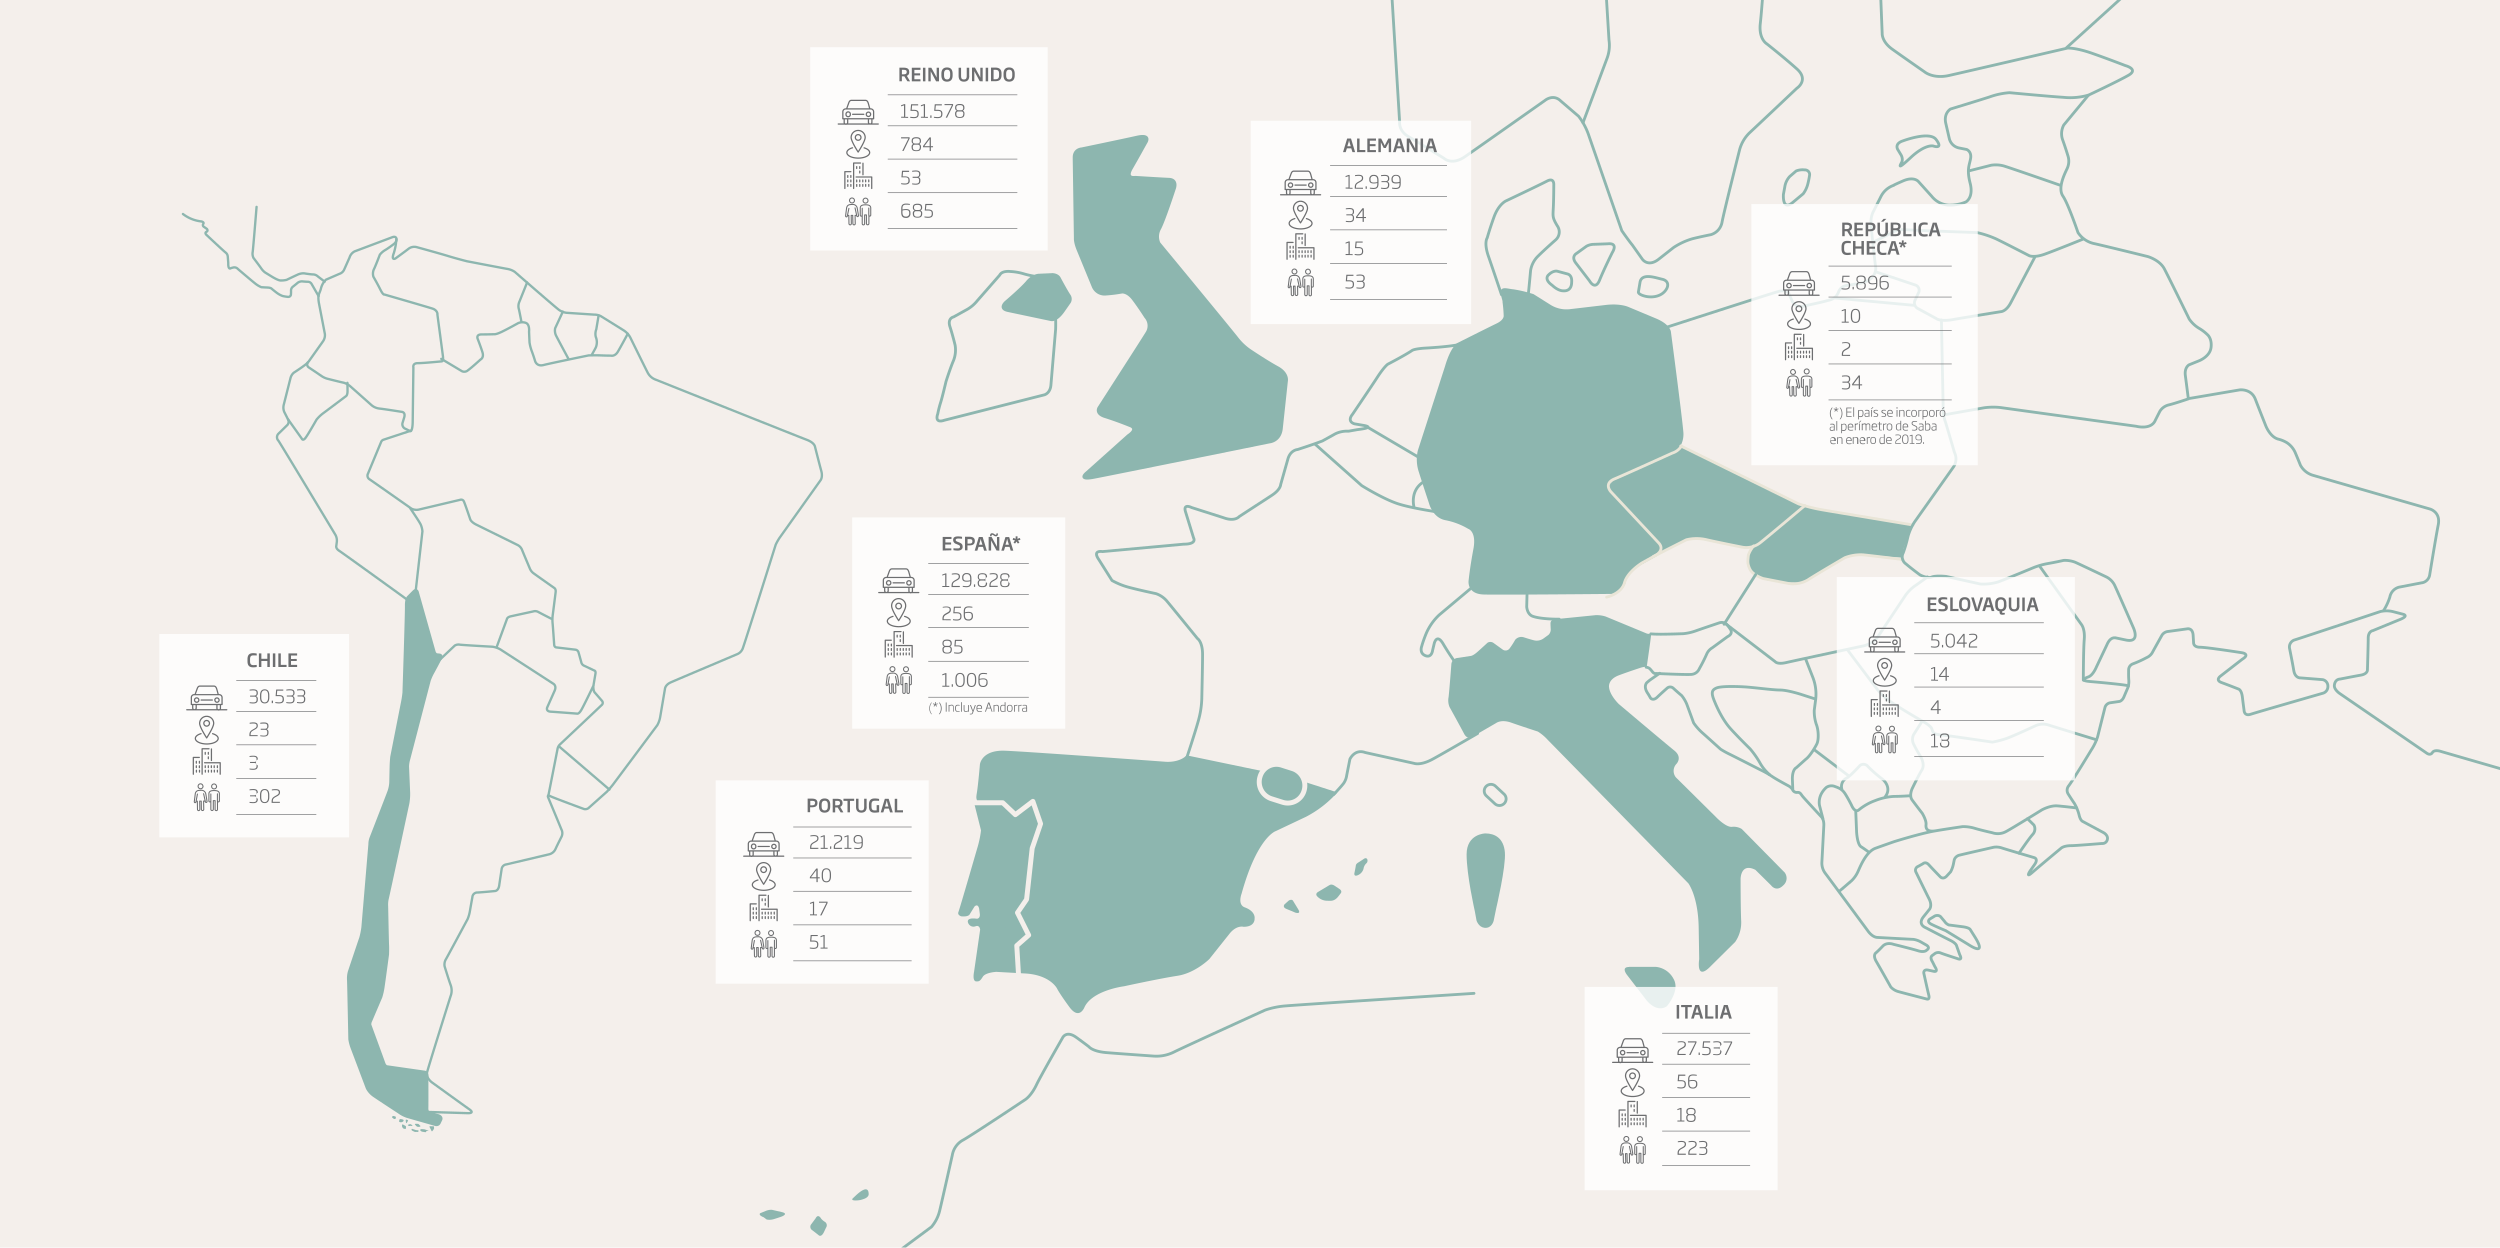 <svg id="Capa_1" data-name="Capa 1" xmlns="http://www.w3.org/2000/svg" xmlns:xlink="http://www.w3.org/1999/xlink" viewBox="0 0 1012 505"><defs><style>.cls-1,.cls-13,.cls-14,.cls-15,.cls-6,.cls-7,.cls-8,.cls-9{fill:none;}.cls-2{clip-path:url(#clip-path);}.cls-3{fill:#f4efeb;}.cls-4{clip-path:url(#clip-path-2);}.cls-5{fill:#8db6af;}.cls-6,.cls-9{stroke:#8db6af;}.cls-14,.cls-15,.cls-6,.cls-7,.cls-8,.cls-9{stroke-linecap:round;stroke-linejoin:round;}.cls-6,.cls-7{stroke-width:1.15px;}.cls-7{stroke:#e9e5d7;}.cls-8{stroke:#f4efeb;stroke-width:2px;}.cls-9{stroke-width:0.96px;}.cls-10{opacity:0.8;}.cls-11{clip-path:url(#clip-path-4);}.cls-12{fill:#fff;}.cls-13,.cls-14,.cls-15{stroke:#6d6e70;}.cls-13{stroke-width:0.26px;}.cls-14{stroke-width:0.42px;}.cls-15{stroke-width:0.51px;}.cls-16{fill:#6d6e70;}.cls-17{clip-path:url(#clip-path-8);}.cls-18{clip-path:url(#clip-path-12);}.cls-19{clip-path:url(#clip-path-15);}.cls-20{clip-path:url(#clip-path-18);}.cls-21{clip-path:url(#clip-path-21);}.cls-22{clip-path:url(#clip-path-24);}.cls-23{clip-path:url(#clip-path-27);}</style><clipPath id="clip-path"><rect class="cls-1" x="-36" y="-22.62" width="1048.82" height="576.62"/></clipPath><clipPath id="clip-path-2"><rect class="cls-1" x="-36" y="-22.62" width="1048.82" height="576.62"/></clipPath><clipPath id="clip-path-4"><rect class="cls-1" x="280.7" y="308.89" width="104.24" height="90.31"/></clipPath><clipPath id="clip-path-8"><rect class="cls-1" x="734.53" y="226.58" width="114.38" height="90.31"/></clipPath><clipPath id="clip-path-12"><rect class="cls-1" x="55.49" y="249.65" width="94.81" height="90.32"/></clipPath><clipPath id="clip-path-15"><rect class="cls-1" x="497.27" y="41.87" width="107.24" height="90.31"/></clipPath><clipPath id="clip-path-18"><rect class="cls-1" x="632.46" y="392.51" width="96.12" height="90.31"/></clipPath><clipPath id="clip-path-21"><rect class="cls-1" x="318.97" y="12.1" width="114.14" height="90.31"/></clipPath><clipPath id="clip-path-24"><rect class="cls-1" x="335.96" y="202.45" width="104.24" height="93.52"/></clipPath><clipPath id="clip-path-27"><rect class="cls-1" x="699.95" y="75.6" width="109.64" height="113.73"/></clipPath></defs><title>presencia-map</title><g class="cls-2"><rect class="cls-3" x="-36" y="-22.62" width="1048.82" height="576.62"/><g class="cls-4"><path class="cls-5" d="M680.52,180.49l-2.12,2-2.26,1.7L671,186.4s-11.27,4.72-11.4,5.11-6.62,3-6.62,3l-1.6,2,.4,2,4.11,4.59L670,218.23l2.12,2.62.54,1.17-.4,1.31,8.22-3.65,4-1.71,4.1.39,7.17,1.32,9.6,1.75s2.59.2,3,.34,4.07-2.09,4.07-2.09L721,213l9-7.72-2.78-1.71-46.65-23.06"/><path class="cls-5" d="M730,204.46s8.34,2,8.74,2.11,18.16,2.89,18.16,2.89l17.24,2.87L773,215l-2.39,6.94-.66,3.81-4.63-.28-8.1-.78-6.76.14-5.31,1.56L739.63,230l-5.42,3.41-4.92,2.5-6.89-.14-7.43-1-5-2.5-1.87-2.61-.79-2.89.27-2.63,1.73-2.48,20.14-17.17"/><path class="cls-6" d="M418.43,111.76a33,33,0,0,1-3.78-.85,23,23,0,0,0-5.61-1s-3.37-.48-4.34,1.43l-9.13,10.43a14.34,14.34,0,0,1-4.65,3.8L386,128.3s-2.58.48-1.44,4,2.07,7.43,2.07,7.43a11.72,11.72,0,0,1-.63,6.17c-1.3,3-3.06,8.55-3.06,8.55s-1.59,6.79-2.24,8.69a41.5,41.5,0,0,0-1.11,4.44s-1.61,4,2.73,2.52l40.51-10.29s2.24-.62,2.57-3.79l1.92-22.77s.08-2.24,0-4.21"/><path class="cls-5" d="M434.81,64.18l.48,32.33s-.17,1.58,1.28,5l5.9,14.35a5,5,0,0,0,5.28,3.17,56.32,56.32,0,0,0,6.4-.8s2.22-.32,4.62,2.84,5,7.24,5,7.24a5.36,5.36,0,0,1,.48,6.48C462,138.46,444.88,165,444.88,165s-1.61,2.36,2.38,3.62c5.36,1.69,10.08,3.64,10.08,3.64s3.84,1.08-.64,4.09l-16.77,15s-4,3.16,2.7,1.9,71.26-14.35,71.26-14.35,4.33-.33,4.81-5.54l2.07-19.24s.62-3-3.69-5.34-11.18-6.95-11.18-6.95a23.63,23.63,0,0,1-5.27-5.05c-2.56-3.3-31.48-38.33-31.48-38.33a6.66,6.66,0,0,1,.33-6c1.76-3.32,5.91-16.08,5.91-16.08s1.44-3.64-2.23-3.8-13.6-.79-13.6-.79-4.13.79-1.59-3.62,5.76-10.25,5.76-10.25,2.72-3.78-3.52-2.38-22.37,4.74-22.37,4.74-3.36.16-3,4"/><path class="cls-6" d="M434.81,64.18l.48,32.33s-.17,1.58,1.28,5l5.9,14.35a5,5,0,0,0,5.28,3.17,56.32,56.32,0,0,0,6.4-.8s2.22-.32,4.62,2.84,5,7.24,5,7.24a5.36,5.36,0,0,1,.48,6.48C462,138.46,444.88,165,444.88,165s-1.61,2.36,2.38,3.62c5.36,1.69,10.08,3.64,10.08,3.64s3.84,1.08-.64,4.09l-16.77,15s-4,3.16,2.7,1.9,71.26-14.35,71.26-14.35,4.33-.33,4.81-5.54l2.07-19.24s.62-3-3.69-5.34-11.18-6.95-11.18-6.95a23.63,23.63,0,0,1-5.27-5.05c-2.56-3.3-31.48-38.33-31.48-38.33a6.66,6.66,0,0,1,.33-6c1.76-3.32,5.91-16.08,5.91-16.08s1.44-3.64-2.23-3.8-13.6-.79-13.6-.79-4.13.79-1.59-3.62,5.76-10.25,5.76-10.25,2.72-3.78-3.52-2.38-22.37,4.74-22.37,4.74-3.36.16-3,4"/><path class="cls-6" d="M347.4,518.41c2.72-1.73,29.66-21.77,29.66-21.77A15.73,15.73,0,0,0,380.4,490c1-4.11,5.1-22.41,5.1-22.41a8.55,8.55,0,0,1,4.47-6.16c4.14-2.35,25.17-16.39,25.17-16.39s2.4-1.58,4.47-6c1.54-3.27,10.52-18.94,10.52-18.94s1.44-3.15,5.58-.15,5.1,3.79,5.1,3.79,1.44,1.88,7,2.35,19.3,1.42,19.3,1.42a15.92,15.92,0,0,0,8.28-1.73c4.47-2.21,36.67-16.87,36.67-16.87a33.58,33.58,0,0,1,8.61-1.74c5.43-.47,76-5.06,76-5.06"/><path class="cls-5" d="M309.1,492.72l1.25.94a5.83,5.83,0,0,0,2.65-.09c1.4-.39,3.36-1.09,3.36-1.09s3.11-1.14.07-1.84l-4-.92a5.94,5.94,0,0,0-2.43.46l-2.26.92s-1,.69,1.32,1.62"/><path class="cls-5" d="M330.16,493.18l-1.88,2.54a1.61,1.61,0,0,0,.48,2.24c1.33,1,2.57,2,2.57,2s1,1.17,2.18-1.15l.87-1.85a1.66,1.66,0,0,0-.39-2.31,6.6,6.6,0,0,1-1.57-1.31s-1.17-2.25-2.26-.17"/><path class="cls-5" d="M346.93,483.47,345.3,485s-1.46,1.18,1.93.91a8.18,8.18,0,0,0,2.26-.51s2.26-.61,2.15-2.12c-.05-.73-.1-3.85-4.71.2"/><path class="cls-5" d="M521.75,364.5,520,366.05s-1.08,1.19.78,1.9,3.56,1.48,3.56,1.48,2.6.84,1.14-1.42l-2-3.27s-.29-.95-1.75-.24"/><path class="cls-5" d="M538.12,358.32,533.64,361s-1.59.79-.28,2a5.48,5.48,0,0,0,3.8,1.62c1.25,0,2.84.45,4.53-1.67l1-1.3s.91-.9-.57-1.86l-1.77-1.17s-1.29-1-2.21-.28"/><path class="cls-5" d="M551.79,347.88,550,349.05s-1.07.52-1.16,1.31-.56,3-.56,3-.45,1.7,1.41.9a4,4,0,0,0,2.26-2.56,3.78,3.78,0,0,1,1.16-2.24c.92-.7.48-3.07-1.34-1.56"/><path class="cls-6" d="M783.7,56.44c3.21,4.19-1.13,2.66-1.13,2.66s-3.16-.9-9.24,4.79-3.82,2.55-3.36,1.44a3.66,3.66,0,0,0-.46-2.66l-1.35-2.23c-1.14-2.45,1.92-3.33,1.92-3.33S781,52.91,783.7,56.44ZM727.07,69.22l-2.59,2.23a7.92,7.92,0,0,0-2,4.22l-.55,3s-.56,6.89,3.72,3.33l4.27-3.55a11.08,11.08,0,0,0,1.8-3.66,35.34,35.34,0,0,0,.79-3.8,1.89,1.89,0,0,0-2-2.21A7.06,7.06,0,0,0,727.07,69.22ZM663.9,114.15l-.67,4s-.33.89,2.36,1.66,6.19.44,8.23-1.78,1.57-4.45-1-5S664.7,110.37,663.9,114.15Zm-29.26-3.22-4.17-1.12s-1.57-.54-3.61,1.45c0,0-2.13,1.68,1.47,4.22,0,0,2.35,2.35,4.61,2.24,0,0,3.27.45,3.27-3.57C636.21,114.15,636.55,111.6,634.64,110.93Zm7.53-11.23-4,2.89s-2.25,1.21-.34,3.78l5.63,7.34s2.26,4.12,4.06-.34,5.18-11.22,5.18-11.22,2.58-3.91-1.91-3.46l-5.86.22A6.34,6.34,0,0,0,642.17,99.7Zm145.6,277.12,9.1,5.56s7.78,5.31,2.63-3l-1.93-3.07s-.34-.83-3.22-1.18l-5.5-.71a3.88,3.88,0,0,1-1.67-1.41l-1.68-2a2.21,2.21,0,0,0-2.63,0l-1.56.95s-1.78,1.06.61,2.23,5.85,2.6,5.85,2.6"/><path class="cls-5" d="M659.41,391.4h11a9.09,9.09,0,0,1,7.07,4.9c2.72,4.78-2.71,11-2.71,11s-3.53,3-8.13-2.22l-7.89-10.26s-2.84-3.38.7-3.38"/><path class="cls-5" d="M601.22,337.37s-7.54.12-7.54,8.5S597,368.82,597,368.82l.71,3.85s.83,2.63,3.18,2.9c3.07.35,3.76-2.9,3.76-2.9l1-4.91s4-16.88,3.53-22.7-4.11-7.69-7.88-7.69"/><path class="cls-6" d="M607.8,119.28s-3.39-10.1-5.3-15.61-.46-7.41-.46-7.41.79-3,2.71-8.35,4.93-6.61,4.93-6.61,13-6.15,16.57-8c3-1.56,2.72,1.57,2.72,1.57s0,4.89-.17,8.83-.48,4.24,1.59,7.71a4.27,4.27,0,0,1-.63,5.67s-4.47,3.93-7.18,6.62a10.46,10.46,0,0,0-3,5.84s-.46,5.2-.94,9.77m55.76,13.24s41.43-13.41,45.4-14.52,4.46,1.11,4.46,1.11l1.12,2.52c1.59,3.94,6.37,1.88,6.37,1.88s6.06-1.27,7.5-1.73,3.65-.46,4.93-3.46a4.12,4.12,0,0,1,3.82-2.84l3.66-.63s4.15-.32,6.22-2.68a5.25,5.25,0,0,0,1.27-4.87s-1.54-12.62-1.74-16.86a9.09,9.09,0,0,1,1.12-5.21l2.85-5.67A9.17,9.17,0,0,1,766.63,75s-1,.3,3.66-1.74,6.37.31,6.37.31l5.26,5.84a9.61,9.61,0,0,0,6.7,3.62,16.94,16.94,0,0,0,7.16-1.27S799,80,797.53,74.22s-.31-7.26.17-10.08-1.6-3.63-1.6-3.63l-3.17-.63a5.08,5.08,0,0,1-3.85-3.78s-.46-2-1.42-6.15,1.9-5.81,1.9-5.81,10.37-3.16,15.79-4.89a30.26,30.26,0,0,1,8.12-1.73S828.93,39,835.3,39.4a26.36,26.36,0,0,0,10.2-.93s11.79-5.53,16.1-8-1.28-3.93-1.28-3.93-6.69-2.6-13.39-4.95-10-2.13-10-2.13-41.6,9.67-48,11.1-9.81-1.43-9.81-1.43-8.84-6.14-13.14-9.22-4.07-6.36-4.07-6.36-.94-22.91-1.19-30.95,1.43-9.22,1.43-9.22L805.83-76c3.34-3.79,0-6.61,0-6.61l-9.33-6.62c-4.06-2.83-7.42-1.17-7.42-1.17-18.66,8-18.76,7.79-23.17,9.91-3.11,1.48-3.11,6.37-3.11,6.37L763-59.51a8.62,8.62,0,0,1-2.87,6.86s-37.52,30.48-41.34,32.84-4.31,5.19-4.31,5.19-1.19,17.73-1.91,24.1,2.63,8.26,2.63,8.26,7.18,5.67,12.19,10.17,0,7.79,0,7.79-16,15.12-19.11,18a15,15,0,0,0-4.07,6.85S697.79,86,697.07,90a6.43,6.43,0,0,1-4.54,5s-3.57.69-7.41,1.64a28.19,28.19,0,0,0-7.65,3.55l-5.73,4.5c-4.54,3.77-6.93.22-6.93.22l-4-5.67c-1.92-2.36-4.32-5.89-4.32-5.89L643.07,54.61A26.37,26.37,0,0,0,639,47.05l-7.18-6.15c-3.11-3.07-6.44-.22-6.44-.22S598.6,59.56,593.11,63.36s-8.61.7-8.61.7-10.27-6.37-14.34-8.75-3.59-5.89-3.59-5.89L563.24-4.94c-.26-5.67,3.57-8,3.57-8l43-26.46a26.1,26.1,0,0,0,8.14-8s63.81-84.35,67.63-89.08a62.3,62.3,0,0,1,8.62-8.49s76-36.39,80.53-38.52a23.88,23.88,0,0,1,9.08-2.13l80.31-5.19c5.47-.57,6.92,2.36,6.92,2.36l4.79,6.38a4.61,4.61,0,0,1-.46,6.37l-5,4c-6.93,5.45,1,6.39,1,6.39l130,32.13M609,325.15a2.72,2.72,0,0,1-3.82.25l-3.45-3.19a2.68,2.68,0,0,1-.25-3.78,2.74,2.74,0,0,1,3.84-.25l3.44,3.2a2.65,2.65,0,0,1,.24,3.77"/><path class="cls-5" d="M608.79,122.16a54.58,54.58,0,0,1,.47,5.51s.4,2.07-3.18,3.79-15.82,7.88-15.82,7.88-2.5,1.34-4.78,9.15l-11,34.08a15.6,15.6,0,0,0,.48,8.53c1.31,4.23,4.13,12.71,4.13,12.71s1.39,5.34,6.17,6.21a29.33,29.33,0,0,1,9.35,3.55s3.82,1.19,2.39,8.76-1.91,12.54-1.91,12.54-1,5,5.5,5.21,52-.24,52-.24a5.9,5.9,0,0,0,5-4.72c1.2-4.51,7.43-7.59,7.43-7.59l5.51-3.07s3.65-2.07,1-5c-3.67-4-19.16-20.59-19.16-20.59s-3.11-3.32,1.44-5.2S677,183.28,677,183.28a9.13,9.13,0,0,0,3.83-8.52c-.47-5.9-5-40.23-5-40.23s0-2.61-5.51-5l-11.34-4.74s-3-1.41-8.63-.8l-14.83,1.74a12.75,12.75,0,0,1-8-1.74l-7-4.4a51.82,51.82,0,0,0-7.9-1.89c-2.63-.24-5.26-1.43-4.54,1.41l.8,3"/><path class="cls-6" d="M608.79,122.16a54.58,54.58,0,0,1,.47,5.51s.4,2.07-3.18,3.79-15.82,7.88-15.82,7.88-2.5,1.34-4.78,9.15l-11,34.08a15.6,15.6,0,0,0,.48,8.53c1.31,4.23,4.13,12.71,4.13,12.71s1.39,5.34,6.17,6.21a29.33,29.33,0,0,1,9.35,3.55s3.82,1.19,2.39,8.76-1.91,12.54-1.91,12.54-1,5,5.5,5.21,52-.24,52-.24a5.9,5.9,0,0,0,5-4.72c1.2-4.51,7.43-7.59,7.43-7.59l5.51-3.07s3.65-2.07,1-5c-3.67-4-19.16-20.59-19.16-20.59s-3.11-3.32,1.44-5.2S677,183.28,677,183.28a9.13,9.13,0,0,0,3.83-8.52c-.47-5.9-5-40.23-5-40.23s0-2.61-5.51-5l-11.34-4.74s-3-1.41-8.63-.8l-14.83,1.74a12.75,12.75,0,0,1-8-1.74l-7-4.4a51.82,51.82,0,0,0-7.9-1.89c-2.63-.24-5.26-1.43-4.54,1.41l.8,3"/><path class="cls-7" d="M680.66,180.55a6.77,6.77,0,0,1-3.73,2.86s-18.8,8.54-23.38,10.45-1.45,5.21-1.45,5.21l19.28,20.64c2.73,2.89-1,5-1,5l-5.55,3.08s-6,3.56-7.23,8.08-7.24,5.85-7.24,5.85"/><path class="cls-6" d="M480.29,307.06s3.33-10,4.77-15.19a37.08,37.08,0,0,0,1.42-8.83s.32-12.92.32-18.12-2.08-6.46-2.08-6.46-9.87-12.14-12.11-14.83a10.18,10.18,0,0,0-4.64-3.32s-6.69-1.41-10.84-2.52a29,29,0,0,1-7-2.82l-5.27-8.37c-2.88-4.11,1.42-3.32,1.42-3.32l32.88-3c5.57,0,4-2.52,4-2.52l-3.2-10.4c-1.27-3.79,2.41-1.91,2.41-1.91l12.91,4.12c4.63,1.73,6.38-.48,6.38-.48l13.08-8.52c3.67-2.36,3.67-4.41,3.67-4.41l2.86-10.1c1-3.94,4-4.09,4-4.09l3.36-1.11c3.34-1.1,6.69-2.36,6.69-2.36l5.11-2.84a10.68,10.68,0,0,1,5.43-1.11l3.51-.62c2.65-.33,3.82-.6,4.2-.87.77-.52-1.65-.87-1.65-.87l-3.67-.63c-3.2-1.1-.81-3.77-.81-3.77s8.3-12.25,10.05-15c2.94-4.52,4.31-5.37,4.31-5.37s7-3.63,9.75-5.51c1.15-.78,5.42-1,5.42-1s9.3-.46,14-1.5"/><path class="cls-5" d="M518.53,313.71l-38.18-7.95c-3.09,3.1-8.44,2.61-8.44,2.61s-55.52-4.1-65.05-4.48-10.19,5.52-10.19,5.52-.7,8.26-1.22,11.44-.13,1.93,1.22,6.55a.54.54,0,0,1,.06.18c1.89,6.73-1.21,16-1.21,16s-6.92,23.95-7.57,25.68c-.44,1.15,1.1,1.66,1.1,1.66,3.1.32,3.49-.82,3.49-.82l1.95-3.15c1.48-1.35,1.87.9,1.87.9l.26,2.05c.25,2-1.16,2-1.16,2-5.2-.7-3.38,2.07-3.38,2.07a2.3,2.3,0,0,0,2.79,1c1.75-.69,1.89,1.36,1.89,1.36l-2.47,17.1s-.84,3.91,1,3.85c1,0,1.44-.07,2.54-1.87s5.51-2,5.51-2l11.39.64c10.44.51,13.18,6.14,13.18,6.14s.8,1.74,4.94,7.4,6.21,0,6.21,0c3.35-6.77,15.93-8.34,15.93-8.34s14.49-3.16,21.65-4.25,12.9-6.77,12.9-6.77l8.28-10.4c2.86-3.46,5.57-2.66,5.57-2.66,4.78,0,4.47-3.31,4.47-3.31s.59-2.89-4-4.57c-3-1.1-1.27-5.51-1.27-5.51,6.37-23,13.84-25.35,13.84-25.35l12.27-5.81a44,44,0,0,0,12.64-9.85l-16.52-5.33"/><path class="cls-6" d="M1077.7,339.41l-4.7-1.5a10.2,10.2,0,0,1-3.11-1.66s-20.73-16.79-22.64-18.52a6.32,6.32,0,0,0-4.14-1.67s-7.31,0-10.34.09a19.33,19.33,0,0,1-5.28-.56l-39.25-11.36s-2.71-1-3.59.39-2.31.26-2.31.26l-35-24s-2.63-1.65-2.38-3.55c.31-2.52,2.31-2.44,2.31-2.44s5.65-1.12,8.36-1.59,2.7-2,2.7-2,.32-10.1.32-12.94,1.84-3.07,1.84-3.07l10.58-4.34c4.39-1.66,1.77-2.28,1.77-2.28l-4.31-1.12a11.41,11.41,0,0,0-4.95,0S932.24,258,929,259a3,3,0,0,0-2.16,3.61s1.13,5.56,1.68,8.81,2.81,3,2.81,3l8.9.7a2.65,2.65,0,0,1,2.1,2.65,2.79,2.79,0,0,1-1.87,2.8s-26.46,7.61-29.38,8.56c-2.69.89-2.69-1.65-2.69-1.65s-.37-2.71-.66-5.2c-.36-3.13-1.61-3.36-1.61-3.36s-3.54-1.41-6.81-2.61c-2.76-1-.41-2.66-.41-2.66l8.71-6.75c3.47-2.13,0-2.66,0-2.66S893.3,262,890.46,262c-2.63-.06-2.5-1.85-2.5-1.85l-.18-3c-.18-3-2.28-2.61-2.28-2.61l-7.69,1.06a3.38,3.38,0,0,0-2.7,1.61s-3.23,5.8-3.93,7.09a4.93,4.93,0,0,1-2.22,1.9,44.46,44.46,0,0,1-5.62,2.55,2.67,2.67,0,0,0-1.67,2.35s-.07,2.74.07,4.27a8,8,0,0,1-.31,2.83s-1,2.32-1.67,3.91-1.74,1.82-1.74,1.82l-3.64.53a2.67,2.67,0,0,0-2.27,1.85s-2.39,9.56-3,11.94a21.7,21.7,0,0,1-2.51,5.26s-7.7,12.75-9.25,14.67a2.84,2.84,0,0,0-.13,3.25s1.79,2.83,2.46,3.73a18,18,0,0,1,2,5c.54,2.07,1.39,2.35,1.39,2.35l8.47,4.56s2,1.06,1.5,2.83a2,2,0,0,1-2.15,1.54s-10.58.88-12.37.88c-3.22,0-4.24,1.07-4.24,1.07s-8.62,7.16-11.59,9.76-.84-.7-.84-.7.24-.31,1.79-2.55-.13-2.71-.13-2.71-12-3.52-13.08-3.91a7,7,0,0,0-3.46-.3s-11.71,2.67-13.62,3.15A2.94,2.94,0,0,0,791.1,348l-.41,2a11.44,11.44,0,0,1-1.07,2.9L788,354.66c-1.54,1.59-2.68.18-2.68.18s-3.22-3.32-4.54-4.78-2.38-.42-2.38-.42l-1.92,1.07a1.65,1.65,0,0,0-.89,2.35s4,8.23,5.32,10.83.23,4.08.23,4.08l-2.5,3.13c-2.5,3.13.77,4.38.77,4.38s7.94,4.14,10,5.14,2.51,1.95,2.51,1.95l1.37,3.86c1.43,2.71-1,1.59-1,1.59s-5-1.59-6.57-2.2a2.53,2.53,0,0,0-2.5.19l-1,.75c-1.2.78,0,2.49,0,2.49l1,2c1.68,2.6-.59,1.9-.59,1.9l-2.15-.47c-2-.37-1.72,1.28-1.72,1.28s1.49,6.8,2,8.81-.72,1.66-.72,1.66-9.86-2.54-11.71-3.07a6.49,6.49,0,0,1-2.94-1.83s-4.35-7.75-5.85-10.3-.24-3.44-.24-3.44,1.09-.93,2.81-2.76,4.37-.77,4.37-.77,7.7,1.89,9.92,2.6,3.22,0,3.22,0l.66-.53c1-.89-.42-1.72-.42-1.72l-2.15-1.23a8.89,8.89,0,0,0-3.16-1.12s-12-.63-14.64-.79c-2.09-.11-3.76-2.6-3.76-2.6s-15.48-21-17.22-23.29a6.81,6.81,0,0,1-1.43-4.56s.65-12.17.78-14.78-1-3.59-1-3.59-6.63-7.16-7.48-8.17-1-1.78-2.2-1.72a1.83,1.83,0,0,1-2-1.19,4.76,4.76,0,0,0-1.67-1.48s-5-2.66-6.64-3.83a38.14,38.14,0,0,0-4.72-2.66s-11.34-5.79-12.66-6.41a35,35,0,0,1-3.42-1.92S691,298.3,689,296.54a22,22,0,0,1-3.42-3.91s-2.09-5.74-2.74-7.5a14.11,14.11,0,0,0-2.09-3.55s-1.81-1.51-3.41-3a1.86,1.86,0,0,0-2.56.05s-2.28,2-3.95,3.61-2.68.34-2.68.34-.78-1.4-1.13-1.9c-2-2.94-.31-4.41-.31-4.41l1.12-.94,4-2.79M539.92,321.57s3.13-3.27,4.09-4.64a7.62,7.62,0,0,0,1.15-3.16l1.28-6.46s1.92-4.25,6.21-2.69L572.4,309s2.4.95,7-1.41c2-1,13.68-7.77,18.73-10.68"/><path class="cls-5" d="M425.91,111.15l-5.36.24s-2.41,0-4.71,2.75-8.68,8.16-8.68,8.16-3,2.58.83,3.4,17.64,3.72,17.64,3.72,2,.47,4.82-3.58l2.47-3.54a2.52,2.52,0,0,0-.11-2.69c-1-1.39-4-7-4-7s-.54-1.37-2.91-1.49"/><path class="cls-6" d="M425.91,111.15l-5.36.24s-2.41,0-4.71,2.75-8.68,8.16-8.68,8.16-3,2.58.83,3.4,17.64,3.72,17.64,3.72,2,.47,4.82-3.58l2.47-3.54a2.52,2.52,0,0,0-.11-2.69c-1-1.39-4-7-4-7s-.54-1.37-2.91-1.49"/><path class="cls-5" d="M527.89,320.08a6.87,6.87,0,0,1-8.68,4.68l-4.59-1.45a7.13,7.13,0,0,1-4.55-8.92,6.91,6.91,0,0,1,8.68-4.68l4.55,1.45a7.21,7.21,0,0,1,4.59,8.92"/><path class="cls-8" d="M527.89,320.08a6.87,6.87,0,0,1-8.68,4.68l-4.59-1.45a7.13,7.13,0,0,1-4.55-8.92,6.91,6.91,0,0,1,8.68-4.68l4.55,1.45a7.21,7.21,0,0,1,4.59,8.92"/><path class="cls-6" d="M787.13,167.9l16-2.82A26.84,26.84,0,0,1,810,165c3.1.45,54.73,7.55,54.73,7.55s6.1,1.65,7.77-2.49l1.79-3.53a5.85,5.85,0,0,1,3.59-2.61c2.5-.59,8-2.47,8-2.47m-60.25,67.7,17,23.74s1.42,1.76,1.07,6-.37,16.42-.37,16.42M742.87,120.65l32,2.95M759.23,110l15.89,5.31a2.24,2.24,0,0,1,1.44,3.32l-1.2,2.6a2.6,2.6,0,0,0,1.2,3.77l7.17,3.91s1.55,1.4,6.81.46,19.36-3.2,19.36-3.2,2.14,0,4-3.53,9.92-18.78,9.92-18.78m-65.62-5.79,8.37-4.24s1.55-1.08,4.9-.84,28.92,1.17,28.92,1.17a41.38,41.38,0,0,1,7.52,2.49c3.22,1.53,13.51,6.85,13.51,6.85s1.92.94,6.22-.59,15.83-6.21,15.83-6.21m-46.3-27.57L806,66.89a12.49,12.49,0,0,1,5,.25C813.48,67.84,834,75,834,75m11.35-36.42-9.92,12a7.43,7.43,0,0,0-.48,6c1.2,3.31,2.15,6.5,2.15,6.5a7,7,0,0,1-.34,5.19c-1.18,2.49-3.85,7.92-1.68,11.12s6.09,14.75,6.09,14.75a10.45,10.45,0,0,0,6.69,4.5c4.78,1.06,21.51,5.2,21.51,5.2s4.9,1.36,6.81,5.08c2.46,4.75,10,20.19,10,20.19a12.82,12.82,0,0,0,4.19,3.9,17.3,17.3,0,0,1,3.23,2.49s1.89,1.53,1.43,5.19-4.79,5.33-4.79,5.33l-4.06,1.64s-2,1-1.55,4.38,1.2,9.33,1.2,9.33l20.78-3.54s4.67-.6,6.35,3.77,4.18,10.65,4.18,10.65,1.67,4.49,4.95,5.47a12.7,12.7,0,0,1,3.64,1.48,9.18,9.18,0,0,1,3.48,4.25c1.3,3.07,2,4.86,2,4.86a8.44,8.44,0,0,0,5.26,4.14c3.93,1.17,47.08,13.57,47.08,13.57s4.47,1.12,3.46,6.38c-1.13,5.86-3.46,20.22-3.46,20.22a3.86,3.86,0,0,1-2.63,3.18l-9.81,1.89a5.12,5.12,0,0,0-3.7,4,23.37,23.37,0,0,1-2.52,5.45M751.1-158.38c.13.36,33.7,18.66,33.7,18.66s1.8,1.06,2.28,4.72,4.53,43.72,4.53,43.72M640.81,49.65l9.79-26.23a14.85,14.85,0,0,0,.72-7.21l-3-48.9s-.61-2.6,2.86-5.8,15.17-14.74,15.17-14.74a18.3,18.3,0,0,0,4-7.94c1.18-5.07,8.71-34.61,8.71-34.61a19.69,19.69,0,0,1,2.87-4.94c2-2.6,15.77-20.45,15.77-20.45a71.45,71.45,0,0,1,5.87-6.74c1.9-1.64,16-15.84,16-15.84a12,12,0,0,1,6.22-2.93c3.7-.47,7.77-.95,7.77-.95s2.15,0,5.37-2.49,8.73-7.09,8.73-7.09a12.26,12.26,0,0,1,7.88-1.06c5.8,1,45.9,5.44,45.9,5.44s4.29.48,6.81-1.89c3.49-3.29,19.47-18.66,19.47-18.66s1.32-2.24,5.73-1.18,34.2,7.08,34.2,7.08l-16.14,20.2a2.87,2.87,0,0,0,.71,4.74c3.36,2.12,9.21,5.19,9.21,5.19s3.11,1.29.83,5.67c-1.66,3.2-4.66,11.35-4.66,11.35s-1.43,2.34,0,7.08,25.93,84.82,25.93,84.82a7,7,0,0,1-1.67,6.5c-2.74,2.72-45.3,41.22-45.3,41.22m-218.39,220-.16,6.3s.12,3.11,2.54,3.92c3.66,1.24,10.6,1.13,10.6,1.13m-34.81-13.25-13.71,11.5a22.41,22.41,0,0,0-5.25,7.41,48.73,48.73,0,0,0-1.93,5.5s-.94,2.68,1.6,3.63,2.87-2.2,2.87-2.2l.64-2.69s1-4.41,3.67.16,6.2,9.4,6.2,9.4m-18-64.69s-2.06-6.94,4.15-10.54m-44.14-15,18.8,16.71s8.29,5.19,14.34,7.24,18.65,3.77,18.65,3.77m-8.93-21.88-22.07-13"/><path class="cls-7" d="M709.85,221s-2,2.44-2.15,4.15-.48,3,.72,5.35,5.27,3.69,5.27,3.69l10.3,2a11.84,11.84,0,0,0,7.79-1.41c3.47-2.28,15-9,15-9a17.68,17.68,0,0,1,7.42-1.18c3.73.37,16.18,1.91,16.18,1.91m-90-46,47.67,23.46a66.47,66.47,0,0,0,9.46,2.38c5.38.94,36.91,6.17,36.91,6.17"/><path class="cls-6" d="M744.61,360.72l4.9-4.2a12,12,0,0,0,2.64-3.81c1-2.23,3.35-8,7.06-9.34s7.66-2.71,7.66-2.71,11-3.44,16.87-4.38m-32.54-8,.35,8.47s.24,5,1.8,6,2.87,2,2.87,2m-10.65-25.32a3.89,3.89,0,0,1,2-4.51c1.42-.7,5.37-5.07,5.37-5.07a2.31,2.31,0,0,1,3.24.47,52.48,52.48,0,0,0,6,5.21s3.95,3.25.84,7.14m-25.12,8.65-1.38-5.32a7.44,7.44,0,0,1,.89-4.92,9.29,9.29,0,0,1,1.91-2.35,3.72,3.72,0,0,1,3.12-.48c1.81.67,3.22,1.07,4.55,3.19s2.5,4.49,2.5,4.49,1.32,3.32,3,1.89a22.46,22.46,0,0,1,6.7-3.78,24,24,0,0,1,7.42-1.65c2.62,0,6.34-.25,6.34-.25m-38.52-18.63,14.12,10.71m72.14,17.15,2.64,2.61a3.29,3.29,0,0,1-.6,3.91c-1.81,2.13-5.4,7.45-5.4,7.45M778.1,291.92l-3.45,5.43a4.37,4.37,0,0,0,.12,4.14c1.18,2.38,2.87,5.09,2.87,5.09s1.67,3,.35,5.09-3.94,7.57-3.94,7.57-1.35,2.81,0,4.62c2.51,3.37,4.05,5.32,4.05,5.32s1.76,2.83,1.56,4.62.61,3.08,4.08,2.48,10.77-1.67,10.77-1.67a16.26,16.26,0,0,1,5,.73c2.76.81,7,1.76,7,1.76a6.91,6.91,0,0,0,5.5-.47c2.89-1.54,14.49-8.76,14.49-8.76s3.34-1.89,6.33-1.65,7.79.84,7.79.84m-92.86-64.13,11.85,15.73a23.78,23.78,0,0,0,4.19,4.25c2.83,2.35,14.34,9,14.34,9s3.37,1.76,3.84,3.08.48,2.23,3.47,2.47,21.06,2.95,21.06,2.95a38.65,38.65,0,0,0,5.87-1.53c3-1.07,11.84-5.21,11.84-5.21a7.48,7.48,0,0,1,4.91-.22c2.52.81,19.49,6,19.49,6M735,283l-5.87-1.89s-5.5-1.79-8.61-1.79-10.64-1.07-14.71-1.29-9.34-.25-11,.48-2.26,1.65-1,4.84,3.59,8.16,6.7,11.61,7.9,8.14,7.9,8.14a36.49,36.49,0,0,1,4,5.68,17.31,17.31,0,0,0,3.87,4.75m14.55-47,2.87,7.33A18.73,18.73,0,0,1,735,283l-.59,4.49a16.73,16.73,0,0,0,.82,5.68c1,2.49,1,6.39.25,7.93s-2.87,5.08-4.55,6.28l-3.82,3.41s-1.56.6-1.56,4.51l.17,4.14m-27.51-67.2,20.4,15.61s.83,1.19,4.43.36,31.71-6.85,31.71-6.85,3.71-1.07,5.38-3.56,10.89-16.34,10.89-16.34a16.2,16.2,0,0,1,3.93-4.14c2.41-1.65,5.28-3.77,5.28-3.77m-69.52-1L697.9,252.69"/><path class="cls-5" d="M722.25,353l-17.19-17.43a6.28,6.28,0,0,0-4-.86c-2.43.19-6.18-3.71-6.18-3.71L678.4,314.68a4.15,4.15,0,0,1,.21-5.44s2.64-2.63-.88-5.45S655.3,285,655.3,285s-3.64-3.48-3.95-6.78c0,0-.64-3.14,4-4.87s9.08-3.14,9.08-3.14a5.69,5.69,0,0,1,2.16-.24c.58-4,1.52-10.48,1.81-13.3-1.06-.08-1.67-.17-1.67-.17L650,249.58a11.79,11.79,0,0,0-4.13-.56s-15,1.51-16.64,1.66a1.64,1.64,0,0,0-1.59,1.73s0,.46.08,2.12a3,3,0,0,1-.87,2.44l-2.16,1.57a4.72,4.72,0,0,1-3.83.64s-1.82-.47-4-1.19a3.28,3.28,0,0,0-3.51,1,33,33,0,0,1-2.3,3.55,2,2,0,0,1-2.78.39l-3.59-2.59a2.23,2.23,0,0,0-2.54-.16s-2.14,2-4.06,3.7-2.79,1.65-2.79,1.65l-5.09.79A2.79,2.79,0,0,0,587.5,269s-.79,10.47-1.12,13.23a6.9,6.9,0,0,0,.41,4s4.38,7.94,5.87,10.78,3.58,1.14,3.58,1.14c5.15-3,9.41-5.47,9.41-5.47s2.07-1.58,6.05-.17,10.83,3.63,10.83,3.63a19.08,19.08,0,0,1,3.91,3.27l57,58.16s4,5.21,4.19,18.07l.21,12.64s-1.54,9.38,4.86,2.62l9.69-9.59a13.78,13.78,0,0,0,2.43-8.72c-.23-5.45-.23-16.78-.23-16.78s0-6.73,6-3.69l6.38,6.31s2,2.83,4.86,0a3.8,3.8,0,0,0,.44-5.44"/><path class="cls-6" d="M668.25,256.59c1,.09,2.38.14,4.1.14,3.62,0,9.09-.22,9.09-.22a20.92,20.92,0,0,0,5-1.13c2.65-.95,9.55-3.26,9.55-3.26a3,3,0,0,1,3.45,1.19c1.45,2,1.12,1.6,1.12,1.6s1.1,1.62-1.21,2.79c-.14.08-6.25,4.55-6.25,4.55a5.56,5.56,0,0,0-2.09,2.23,66.43,66.43,0,0,1-3.13,6.22,3.76,3.76,0,0,1-3.45,2.31c-2.73.15-14.12-.39-14.12-.39s-.72.32-1.6-.95l-.5-.57a2.48,2.48,0,0,0-1.83-1"/><path class="cls-7" d="M669.33,225.23l13.27-6.71a17.54,17.54,0,0,1,7.91-.11c4.2,1,14.89,3.11,14.89,3.11a9.06,9.06,0,0,0,7.08-1.78c3.36-2.63,18.11-15.08,18.11-15.08"/><path class="cls-6" d="M785.89,129.56l.72,36.44a15.17,15.17,0,0,0,.95,4.95c1.08,3.56,3.6,12.2,3.6,12.2a5.84,5.84,0,0,1-.48,6c-2.16,3.07-15.57,22-15.57,22a21.05,21.05,0,0,0-2.76,6,56,56,0,0,1-1.91,6.62,3.45,3.45,0,0,0,1.07,4.48c2.52,2.14,5.75,4.5,5.75,4.5s3,1.54,4.68.84,5.86-.25,5.86-.25l13.91,3.08a21,21,0,0,0,7.06-.83c3-1.06,14.37-5.8,14.37-5.8a30.58,30.58,0,0,1,5.75-1.65c2.87-.48,6.47-1.29,6.47-1.29a11.86,11.86,0,0,1,4.56.7c1.9.83,12.58,5.92,12.58,5.92a7.44,7.44,0,0,1,3.71,3.9c1.43,3.07,7.31,16.56,7.31,16.56s3.23,6.62-3.24,5.09l-4-.84c.36.22-1.79-.88-3.35,2.73l-4.31,9.1s-1.32,3.31-3.24,4-3.47,1.53.85,1.89,15.44,1.41,15.32,1.77"/><path class="cls-5" d="M165,453.39l-.49-.17s-.34-.07-.28.35.11.83.11.83.12.57.39.06l.41-.73s.15-.16-.14-.34"/><path class="cls-5" d="M164.17,455.78l-1-.56a.24.24,0,0,0-.4.17,1.2,1.2,0,0,0,.09.88c.15.23.23.58.83.67l.34.05s.27.07.3-.31l0-.46s.06-.35-.18-.44"/><path class="cls-5" d="M166.69,455.34l-.41-.21a.48.48,0,0,0-.38-.07c-.15.07-.63.21-.63.21s-.37.12,0,.37a.91.91,0,0,0,.75.14.86.86,0,0,1,.55,0c.22.09.63-.23.15-.42"/><path class="cls-5" d="M167,457s-.36-.2-.41.21a.52.52,0,0,0,.34.52l.71.35a1.48,1.48,0,0,0,.67.13,5.35,5.35,0,0,1,.86,0s.16,0,.26-.33-.32-.35-.32-.35a3.52,3.52,0,0,1-1-.16c-.45-.17-1.11-.35-1.11-.35"/><path class="cls-5" d="M170,455.61l-.5-.53s-.08-.15-.5-.15a5.34,5.34,0,0,0-.77,0s-.56-.06-.13.43.4.41.43.5a1.44,1.44,0,0,0,.6.28,2.28,2.28,0,0,0,.63,0s.71,0,.24-.61"/><path class="cls-5" d="M172.69,457.43l-.93-.3-.86-.07-.44,0a.3.3,0,0,0-.26.18l-.09.21s-.05.14.16.28l.35.28a1.65,1.65,0,0,0,.52.14l1,.16s.28.06.36-.18l.07-.15s0-.15.17-.14.54,0,.54,0,.47,0-.12-.23l-.15-.05-.3-.1"/><path class="cls-5" d="M175.7,456.83l0-.61s.06-.3-.34-.32l-1.14,0s-.58-.09-.29.42.68,1.35.68,1.35.18.56.49.09l.42-.56a.81.81,0,0,0,.14-.32"/><path class="cls-5" d="M160,451.92l-.65-.16s-.23-.1-.55.21c0,0-.33.25.22.65a1.18,1.18,0,0,0,.72.35s.51.07.51-.55c0,0,0-.41-.25-.5"/><path class="cls-5" d="M161.66,453.36l-.12.61s0,.14.37.26a1.29,1.29,0,0,0,1.28-.28c.31-.33.24-.68-.16-.77s-1.26-.41-1.37.18"/><path class="cls-9" d="M173.18,450.12l16.31.49s2.87.1.47-1.58S175,438.26,175,438.26s-2.69-1.8-2.12-4.18,9.5-30.78,9.5-30.78a6.37,6.37,0,0,0,.09-4.42c-.85-2.32-2.49-7.7-2.49-7.7a4.2,4.2,0,0,1,.6-3c1-1.76,8.7-16.11,8.7-16.11a14.71,14.71,0,0,0,.94-3.26c.29-1.75,1-5.65,1-5.65a2,2,0,0,1,2.07-1.87c2-.09,7.05-.6,7.05-.6s1.41,0,1.74-2.27,1-6.7,1-6.7a2.17,2.17,0,0,1,1.87-1.8l17.49-4.13a3.83,3.83,0,0,0,2.44-2.14c.8-1.76,2.36-4.82,2.36-4.82a3.28,3.28,0,0,0,0-3.12c-.8-2-5.25-12.68-5.25-12.68s-.76-1.52.69-.78,13.73,5.24,13.73,5.24a2.11,2.11,0,0,0,2.07-.61l7.19-6.4s1.51-1.63,2.5-2.93,17.91-24,17.91-24a10.48,10.48,0,0,0,1.17-3.35l1.92-11.31s.06-1.63,2.35-2.66,26.8-11.38,26.8-11.38a4.07,4.07,0,0,0,2.31-2.27C301.29,261,314,220.51,314,220.51a21,21,0,0,1,1.59-2.83l16.59-23.31s1-1.26.23-3.89c-.63-2.26-2.53-9.76-2.53-9.76s-.23-1.53-3.33-2.7c-3.3-1.23-61.21-24.37-61.21-24.37a5.91,5.91,0,0,1-3.2-2.89c-1.18-2.27-7.05-14.24-7.05-14.24a7.93,7.93,0,0,0-2.64-2.8l-9.16-5.7a5.91,5.91,0,0,0-2.77-.66l-11.18-.74a6.62,6.62,0,0,1-3.68-1.68c-2.11-1.67-17.3-14.9-17.3-14.9a7.63,7.63,0,0,0-3.1-1.2c-1.92-.33-16.22-3.08-16.22-3.08s-4-1-7.52-2.08-12.77-3.62-12.77-3.62a3.88,3.88,0,0,0-3.26.56c-1.41,1.11-5.4,4-5.4,4s-1.9,1.09-.65-2.23a23.09,23.09,0,0,0,1-5.53"/><path class="cls-5" d="M164.39,245.13c.07,3-1,35.27-1,35.27s-.19,1.89-.53,3.57l-4.42,22.44s-.19,1.9-.24,3.67-.14,6.54-.14,6.54a13.2,13.2,0,0,1-.71,3.68c-.67,1.82-7.18,18.59-7.18,18.59a7.38,7.38,0,0,0-.57,2.83c-.19,2.22-2.84,33.68-2.84,33.68a29.91,29.91,0,0,1-.85,4.22c-.48,1.35-4.62,13.72-4.62,13.72a10.45,10.45,0,0,0-.33,3.56c.09,2.33.52,23.79.52,23.79a16.91,16.91,0,0,0,.79,3.16c.62,1.67,6.29,16.67,6.29,16.67a8.56,8.56,0,0,0,2.74,3.08c2,1.39,10.11,6.68,10.11,6.68a12,12,0,0,0,3.4,1.77c1.75.52,11.53,3.3,11.53,3.3a1.37,1.37,0,0,0,1.61-.83c.56-1.16.51-1.07.51-1.07s.81-1.21-.9-1.91l-3.64-1.12s-1.06,0-1-1.88,0-13.25,0-13.25a1.29,1.29,0,0,0-1.2-1.44l-14.9-2.14s-.83.08-1.33-1.36-5.65-15.48-5.65-15.48a3,3,0,0,1,.36-1.67c.48-1.14,4.08-9.57,4.08-9.57a25.87,25.87,0,0,0,.86-3.71c.35-2.23,1.87-13.59,1.87-13.59s.08-2.49,0-3.94-.36-15.53-.36-15.53a10.67,10.67,0,0,1,.26-3.15c.41-1.57,8.32-38.52,8.32-38.52a21.53,21.53,0,0,0,.32-4.33c-.06-1.4-.45-10.62-.45-10.62a12.19,12.19,0,0,1,.48-2.93l8.31-31.88a22.12,22.12,0,0,1,1.21-2.76c.58-1,3.34-6.24,3.34-6.24s.75-1.28-.67-1.41l-.84-.08s-.81,0-1.16-1.44L169.14,240s-.31-2-1.74-.58l-2.18,2.19s-.88.84-.83,3.5"/><path class="cls-9" d="M164.39,245.13c.07,3-1,35.27-1,35.27s-.19,1.89-.53,3.57l-4.42,22.44s-.19,1.9-.24,3.67-.14,6.54-.14,6.54a13.2,13.2,0,0,1-.71,3.68c-.67,1.82-7.18,18.59-7.18,18.59a7.38,7.38,0,0,0-.57,2.83c-.19,2.22-2.84,33.68-2.84,33.68a29.91,29.91,0,0,1-.85,4.22c-.48,1.35-4.62,13.72-4.62,13.72a10.45,10.45,0,0,0-.33,3.56c.09,2.33.52,23.79.52,23.79a16.91,16.91,0,0,0,.79,3.16c.62,1.67,6.29,16.67,6.29,16.67a8.56,8.56,0,0,0,2.74,3.08c2,1.39,10.11,6.68,10.11,6.68a12,12,0,0,0,3.4,1.77c1.75.52,11.53,3.3,11.53,3.3a1.37,1.37,0,0,0,1.61-.83c.56-1.16.51-1.07.51-1.07s.81-1.21-.9-1.91l-3.64-1.12s-1.06,0-1-1.88,0-13.25,0-13.25a1.29,1.29,0,0,0-1.2-1.44l-14.9-2.14s-.83.08-1.33-1.36-5.65-15.48-5.65-15.48a3,3,0,0,1,.36-1.67c.48-1.14,4.08-9.57,4.08-9.57a25.87,25.87,0,0,0,.86-3.71c.35-2.23,1.87-13.59,1.87-13.59s.08-2.49,0-3.94-.36-15.53-.36-15.53a10.67,10.67,0,0,1,.26-3.15c.41-1.57,8.32-38.52,8.32-38.52a21.53,21.53,0,0,0,.32-4.33c-.06-1.4-.45-10.62-.45-10.62a12.19,12.19,0,0,1,.48-2.93l8.31-31.88a22.12,22.12,0,0,1,1.21-2.76c.58-1,3.34-6.24,3.34-6.24s.75-1.28-.67-1.41l-.84-.08s-.81,0-1.16-1.44L169.14,240s-.31-2-1.74-.58l-2.18,2.19s-.88.84-.83,3.5"/><path class="cls-9" d="M124.53,146.81c-.77.95-5.61,4.07-5.61,4.07a4.29,4.29,0,0,0-1.31,2.1l-2.78,11a4.67,4.67,0,0,0,.24,2.78l1.55,3.07a2,2,0,0,1-.57,2.47l-3.35,3.29a2,2,0,0,0,0,2.8c1.18,1.72,23.1,38.15,23.1,38.15a4.9,4.9,0,0,1,.56,2.69c-.17,1.34-.23,1.77-.23,1.77s-.33,1,1.23,2,27.47,19.75,27.47,19.75"/><path class="cls-9" d="M160.5,96.71s-.09-1.39-1.92-.6l-15,5.64a4.13,4.13,0,0,0-2.07,2.46L139.38,109a3.16,3.16,0,0,1-2,1.86l-5.46,2.37a7.55,7.55,0,0,0-2,3.55c-.52,2.19-1.49,2.27-.78,6.13l2.37,12.29a4.4,4.4,0,0,1-.71,2.89l-5.91,8.33a1.42,1.42,0,0,0,.15,2.34l5.18,3.5a7.93,7.93,0,0,0,2.73,1.16c1.77.45,5.85,1.47,6.07,1.47a7.39,7.39,0,0,1,3,1.68c1.33,1.17,8.13,7.22,8.13,7.22a6,6,0,0,0,3.47,1.6c2.15.23,9,1.33,9,1.33s1.64.07,1,2.27l-.67,2.19a2,2,0,0,0,.89,2.26l2.22,1.09s.88.43,1-3.52l.28-22.25s-.44-1.75,1.77-1.75c2.39,0,9.69-.73,9.69-.73s.75.07.52-1.91S177,127,177.06,127.25s.23-1.61-2-2.33-19.46-5.7-19.46-5.7-.45.37-1.63-2-2.81-5.18-2.81-5.18a4.35,4.35,0,0,1,.14-2.92c.68-1.3,2.45-6,2.45-6a7.61,7.61,0,0,1,2.07-1.83c1.18-.66,3.4-2.34,3.4-2.34s1.49-.94,1.26-2.28"/><path class="cls-9" d="M128.94,119.82l-2.85-4.95a1.79,1.79,0,0,0-1.65-.81c-1.28-.06-2.17-.16-2.17-.16a3,3,0,0,0-1.75.56c-.63.56-2,1.63-2,1.63a2,2,0,0,0-.71,1.69,12.3,12.3,0,0,1-.06,1.59,1.07,1.07,0,0,1-1.13.81,16.69,16.69,0,0,1-2.22-.36,9.24,9.24,0,0,1-2.12-1.12c-1-.72-2.27-1.79-2.27-1.79s-.31-.45-1.66-.51-2.57-.14-2.57-.14a11,11,0,0,1-2.08-1.19c-1.13-.82-7.38-6.17-7.38-6.17a1.93,1.93,0,0,0-1.92-.61c-1.18.3-1,.3-1,.3s-1.09.82-1-2.14l-.2-2.56a2.27,2.27,0,0,0-.89-1.68c-.87-.66-7.8-7.19-7.8-7.19s-.76-.77.06-1.18.2-1.17.2-1.17l-1.17-.82a.82.82,0,0,1-.31-1.22c.5-.76-.83-1-.83-1a14.89,14.89,0,0,1-7.4-3M131.42,114l-2.74-2.09a3,3,0,0,0-1.86-.82c-1.13,0-3.77-.45-3.77-.45a5.87,5.87,0,0,0-2.38.45c-1.13.51-4.69,2.21-4.69,2.21a10.22,10.22,0,0,1-2.43.24c-1.14-.06-3.62-1.63-3.62-1.63l-2.57-1.58a6.71,6.71,0,0,1-1.51-1.53c-.52-.81-3.25-4.4-3.25-4.4a4,4,0,0,1-.31-2.4c.21-1.46,1.57-18.25,1.57-18.25m12.75,86,5.55,7.8s.42,1.12,1.5-.28,4.46-7.38,4.46-7.38a15.21,15.21,0,0,1,2.59-2.52c1.37-1,9.21-6.91,9.21-6.91s.76-.24.76-2.15-.05-3.33-.05-3.33m27.6,84.58L171,215.09a9,9,0,0,0-.67-2.7c-.56-1.26-4.46-6.92-4.46-6.92M201,262.06l4.18-11.39s.1-.84,1.51-1.16,9.16-2,9.16-2a2.62,2.62,0,0,1,2,.19c1,.56,5.65,2.93,5.65,2.93M178.09,267l6-5.67a3,3,0,0,1,2.12-.36c1.4.18,13.2.83,13.2.83a9.5,9.5,0,0,1,3.2,1.12l21.43,13.89s1.36.79.48,2.78-3,6.74-3,6.74-.75,1.63,1.45,1.76,10.66.79,10.66.79.66.23,1.65-1.43,5-10,5-10M226.13,302l20.55,17.61M166.3,174.35,155.24,178a1.62,1.62,0,0,0-1,1c-.38.89-5.4,13-5.4,13a1.77,1.77,0,0,0,.56,1.9c.95.61,17.16,12,17.16,12a4.65,4.65,0,0,0,2.82.42l16.91-4a1.2,1.2,0,0,1,1.51.7c.56,1.28,2.54,7.16,2.54,7.16s.28,1.2,2.83,2.37l16.21,8a3.76,3.76,0,0,1,1.93,2c.61,1.54,3.15,7.53,3.15,7.53a4.62,4.62,0,0,0,1.41,1.9c1,.75,8.46,6,8.46,6s.74.37.6,1.63c-.17,1.53-1.21,9.57-1.21,9.57a15.42,15.42,0,0,0-.05,2.89c.14,1.24.66,8.87.66,8.87s0,1.1,1,1.15L233,263a1.55,1.55,0,0,1,1.22,1.2c.33,1.11,1.08,3.86,1.08,3.86a2,2,0,0,0,1,1.35l4.23,2s.71.1.52,1.25-.85,5-.85,5-.14,1.9.57,2.69,2.91,3.34,2.91,3.34a1.19,1.19,0,0,1-.19,1.77c-1,1-16.83,15.89-16.83,15.89a3.49,3.49,0,0,0-1,2c-.28,1.48-3.7,18.81-3.7,18.81m20.35-194.4-.94,5.56a5.21,5.21,0,0,0-.19,3.08,5.59,5.59,0,0,1,0,4.27c-.66,1.29-1.69,3.06-1.69,3.06m-11.66-17.56-3.1,6.69a4.68,4.68,0,0,0,.37,3c.75,1.49,5,9.38,5,9.38m-16.74-30.85-3.1,7.72a4.36,4.36,0,0,0-.19,3.15c.47,2.14,1,5,1,5m-32.44,15,8.36,5a2.21,2.21,0,0,0,2.44-.37c1.42-1,5.09-4.36,5.09-4.36s1.5-.65.76-3-1.89-5.29-1.89-5.29-.85-1.86,1.51-1.86,5.16-.09,5.16-.09.66.18,3.11-1,6.48-3.43,6.48-3.43a4.16,4.16,0,0,1,3.11-.19c1.78.55,1.4,3.62,1.4,3.62l.19,4.29a17,17,0,0,0,1,3.79c.93,2.61,1.21,3.64,1.21,3.64s.57,2.5,3.49,1.75,18.24-3.89,18.24-3.89,2.63-.1,5,0,4,.09,4,.09,1.6.46,2.82-1.59,4-7.24,4-7.24"/></g><g class="cls-4"><g class="cls-10"><g class="cls-11"><rect class="cls-12" x="289.7" y="315.89" width="86.24" height="82.31"/></g></g></g><line class="cls-13" x1="321.1" y1="334.77" x2="369.03" y2="334.77"/><line class="cls-13" x1="321.1" y1="347.31" x2="369.03" y2="347.31"/><line class="cls-13" x1="321.1" y1="360.78" x2="369.03" y2="360.78"/><line class="cls-13" x1="321.1" y1="374.39" x2="369.03" y2="374.39"/><line class="cls-13" x1="321.1" y1="388.95" x2="369.03" y2="388.95"/><g class="cls-4"><path class="cls-14" d="M304.82,383.58h.52l.06,3.3a.51.51,0,0,0,.49.53.5.5,0,0,0,.47-.55l-.06-3.3h.62l.07,3.3a.48.48,0,1,0,.95,0l-.06-3.3h.5m-3-2.84-.58,3.15a.38.38,0,0,1-.4.36.4.4,0,0,1-.3-.47l.4-3.17c.27-1.24,1.16-1.38,2.2-1.38a1.81,1.81,0,0,1,2.06,1.45l.5,3.05a.4.4,0,0,1-.3.46.38.38,0,0,1-.39-.37l-.69-3.17m-.24-3a1,1,0,1,1-1-1A1,1,0,0,1,307.61,377.55Zm5.49.06a1,1,0,1,1-1-1A1,1,0,0,1,313.1,377.61Zm.36,5.81v3.48a.47.47,0,0,1-.47.5.48.48,0,0,1-.5-.5v-3.54h-.72v3.5a.49.49,0,0,1-.48.54.5.5,0,0,1-.49-.54v-3.48m0-2.71v2.81a.38.38,0,0,1-.39.39.39.39,0,0,1-.4-.39v-2.84c0-1.16.95-1.35,2.12-1.35s2.13.19,2.13,1.35v2.84a.4.4,0,0,1-.4.39.37.37,0,0,1-.4-.36V380.6"/><path class="cls-15" d="M301.07,346.58h16.18m-13.78-2v1.29a.71.71,0,1,0,1.41,0v-1.29m8.4,0v1.29a.71.71,0,0,0,.71.71.7.7,0,0,0,.7-.71v-1.29m-3.29-1.93h-4.5m-2.69,0a.88.88,0,1,1,1.75,0,.88.88,0,1,1-1.75,0Zm8.2,0a.87.87,0,1,1,.87.88A.87.87,0,0,1,312.41,342.65Zm-7.92-2.33.78-2.15c.22-.67.51-1.15,1.14-1.15h5.66c.63,0,.92.47,1.15,1.15l.59,2.15m1.56,4.13v-2.82a1.14,1.14,0,0,0-1.14-1.15H304.07a1.14,1.14,0,0,0-1.15,1.15v2.82Z"/><path class="cls-15" d="M311.53,356.23c1.35.39,2.25,1.11,2.25,1.93,0,1.23-2.07,2.23-4.62,2.23s-4.61-1-4.61-2.23c0-.83.91-1.55,2.27-1.93m3.44-4.19a1.14,1.14,0,1,1-1.14-1.14A1.14,1.14,0,0,1,310.26,352Zm1.7,0c0,1.58-2.84,5.9-2.84,5.9s-2.84-4.32-2.84-5.9a2.84,2.84,0,1,1,5.68,0Z"/></g><path class="cls-15" d="M313.42,371.05v.73m-1.25-.73v.73m-6-.71v.73m-1.24-.73v.73m6.07-.73v.73m-1.22-.73v.73m-1.24-.73v.73m4.87-2.56V370m-1.25-.72V370m-6-.7V370m-1.24-.72V370m1.24-2.52v.72m-1.24-.72v.72m6.07,1.08V370m-1.22-.72V370m-1.24-.72V370m1.24-4.33v.73m0-2.53v.73m-1.24-.73v.73m-4.83,8.09v-6.8h2.42m2.15,2.16h6.31v4.64m-3.55-10.22v4.67m-3.77,5.55V362.38h2.79"/><g class="cls-4"><path class="cls-16" d="M335,384v-.41l-1.18,0v-5.11h-.37l-1.3.48v.43l1.19-.4v4.6l-1.18,0V384Zm-3.74-1.53v-.2c0-1.13-.65-1.54-2-1.54h-.84l.16-1.8h2.45v-.44h-2.87l-.24,2.67h1.31c1.12,0,1.53.26,1.53,1.11v.2c0,.84-.35,1.2-1.47,1.2a11.58,11.58,0,0,1-1.49-.13v.4a7.92,7.92,0,0,0,1.5.16c1.34,0,1.94-.5,1.94-1.63"/></g><path class="cls-16" d="M335,365.55V365h-3.46v.44h3L332,370.54h.56Zm-4.27,5v-.41l-1.18,0V365h-.37l-1.3.48v.43l1.19-.4v4.6l-1.18,0v.41Z"/><g class="cls-4"><path class="cls-16" d="M335.89,354.76c0,1.51-.59,2-1.38,2s-1.38-.48-1.38-2v-.87c0-1.5.59-2,1.38-2s1.38.48,1.38,2Zm.5,0v-.87c0-1.67-.71-2.41-1.88-2.41s-1.88.74-1.88,2.41v.87c0,1.67.7,2.41,1.88,2.41s1.88-.74,1.88-2.41m-5.94.35h-2.16l2.16-2.89Zm1.38.43v-.43H331v-3.54h-.57l-2.6,3.47v.5h2.67v1.54h.5v-1.54Z"/><path class="cls-16" d="M348.77,340.92a6,6,0,0,1-1.4.17c-.76,0-1.34-.15-1.34-1.08v-.26a1.2,1.2,0,0,1,1.33-1.31c.86,0,1.41.39,1.41,1.75Zm.5.73v-1.43c0-1.85-.89-2.21-1.91-2.21a1.64,1.64,0,0,0-1.82,1.74V340c0,1.26.9,1.47,1.81,1.47a6.07,6.07,0,0,0,1.42-.18v.35c0,1-.21,1.63-1.53,1.63a12.42,12.42,0,0,1-1.48-.12v.39a7.83,7.83,0,0,0,1.5.16c1.53,0,2-.74,2-2.07m-4.6,2v-.41l-1.17,0v-5.11h-.37l-1.31.47V339l1.19-.4v4.6l-1.18,0v.41Zm-3.79,0v-.44H338v-.11c0-1.06.27-1.36,1.49-2s1.42-1.05,1.42-1.75c0-.89-.6-1.29-1.87-1.29a7.65,7.65,0,0,0-1.42.16v.39a9.62,9.62,0,0,1,1.4-.12c1,0,1.4.23,1.4.86s-.22.84-1.21,1.38c-1.25.69-1.69,1.1-1.69,2.4v.54Zm-4.37-1H336v1h.48Zm-1.45,1v-.41l-1.17,0v-5.11h-.37l-1.31.47V339l1.19-.4v4.6l-1.18,0v.41Zm-3.78,0v-.44h-2.85v-.11c0-1.06.26-1.36,1.48-2s1.42-1.05,1.42-1.75c0-.89-.6-1.29-1.86-1.29a7.78,7.78,0,0,0-1.43.16v.39a9.62,9.62,0,0,1,1.4-.12c1,0,1.4.23,1.4.86s-.22.84-1.2,1.38c-1.26.69-1.7,1.1-1.7,2.4v.54Z"/><path class="cls-16" d="M365.53,328.86V328h-2.34v-4.64h-1v5.51Zm-5.9-2.39h-1.38l.47-1.52c.08-.28.13-.57.19-.87H359a7.88,7.88,0,0,0,.19.87Zm1.77,2.39-1.67-5.51h-1.55l-1.67,5.51h1.06l.49-1.54h1.77l.47,1.54Zm-5.53-.05v-2.88h-1v2.13l-.74,0c-.89,0-1.35-.32-1.35-1.58v-.78c0-1.37.58-1.57,1.48-1.57.37,0,1.23,0,1.59.07v-.79a7.7,7.7,0,0,0-1.77-.19c-1.15,0-2.33.37-2.33,2.48v.78c0,2,1,2.48,2.3,2.48a9.18,9.18,0,0,0,1.81-.17m-5.05-2.2v-3.26h-1v3.21c0,1.11-.27,1.53-1.15,1.53s-1.14-.42-1.14-1.53v-3.21h-1v3.26c0,1.59.76,2.37,2.16,2.37s2.16-.78,2.16-2.37m-5.08-2.4v-.86h-4.33v.86h1.64v4.65h1v-4.65Zm-5.73.89c0,.71-.42.91-1.37.91h-.57v-1.81c1.35,0,1.94,0,1.94.86Zm1.37,3.76-1.3-2.24a1.5,1.5,0,0,0,.95-1.53v0c0-1.46-1.1-1.72-2.43-1.72-.56,0-1.05,0-1.54,0v5.51h1v-2h1l1.22,2Zm-6.32-2.43c0,1.24-.49,1.66-1.24,1.66s-1.24-.42-1.24-1.66v-.64c0-1.23.49-1.64,1.24-1.64s1.24.41,1.24,1.64Zm1,0v-.64c0-1.79-.88-2.55-2.27-2.55s-2.27.76-2.27,2.55v.64c0,1.79.86,2.55,2.27,2.55s2.27-.76,2.27-2.55m-6.18-1.3c0,.72-.46.88-1.36.88H328v-1.81h.15c1.2,0,1.8,0,1.81.85Zm1,0V325c0-1.47-1.07-1.72-2.42-1.72-.54,0-1,0-1.55,0v5.51h1v-2h.61c1.29,0,2.36-.27,2.36-1.75"/><g class="cls-10"><g class="cls-17"><rect class="cls-12" x="743.53" y="233.58" width="96.38" height="82.31"/></g></g></g><line class="cls-13" x1="774.88" y1="252.11" x2="827.34" y2="252.11"/><line class="cls-13" x1="774.88" y1="264.65" x2="827.34" y2="264.65"/><line class="cls-13" x1="774.88" y1="278.12" x2="827.34" y2="278.12"/><line class="cls-13" x1="774.88" y1="291.73" x2="827.34" y2="291.73"/><line class="cls-13" x1="774.88" y1="306.29" x2="827.34" y2="306.29"/><g class="cls-4"><path class="cls-14" d="M758.61,300.92h.51l.07,3.3a.5.5,0,0,0,.49.53.51.51,0,0,0,.47-.55l-.07-3.3h.63l.06,3.3a.48.48,0,1,0,1,0l-.07-3.3h.51m-3-2.84-.58,3.15a.38.38,0,0,1-.4.36.41.41,0,0,1-.3-.47l.41-3.17c.26-1.24,1.16-1.38,2.2-1.38a1.8,1.8,0,0,1,2,1.45L763,301a.4.4,0,0,1-.3.46.39.39,0,0,1-.4-.37l-.69-3.17m-.23-3a1,1,0,1,1-1-1A1,1,0,0,1,761.4,294.89Zm5.48.06a1,1,0,1,1-1-1A1,1,0,0,1,766.88,295Zm.37,5.81v3.48a.47.47,0,0,1-.47.5.48.48,0,0,1-.5-.5V300.7h-.72v3.5a.5.5,0,0,1-.49.54.49.49,0,0,1-.48-.54v-3.48m0-2.71v2.81a.4.4,0,0,1-.8,0V298c0-1.16,1-1.35,2.13-1.35s2.12.19,2.12,1.35v2.84a.39.39,0,0,1-.39.39.37.37,0,0,1-.4-.36v-2.91"/><path class="cls-15" d="M754.86,263.92H771m-13.79-2v1.29a.71.71,0,0,0,.71.71.7.7,0,0,0,.7-.71v-1.29m8.41,0v1.29a.7.7,0,0,0,.7.71.71.71,0,0,0,.71-.71v-1.29M765.19,260h-4.51M758,260a.88.88,0,1,1,.88.88A.87.87,0,0,1,758,260Zm8.2,0a.88.88,0,1,1,.88.88A.87.87,0,0,1,766.19,260Zm-7.92-2.33.78-2.15c.23-.67.51-1.15,1.15-1.15h5.66c.63,0,.91.47,1.14,1.15l.6,2.15m1.56,4.13V259a1.14,1.14,0,0,0-1.15-1.15H757.85a1.14,1.14,0,0,0-1.14,1.15v2.82Z"/><path class="cls-15" d="M765.31,273.57c1.35.39,2.25,1.11,2.25,1.93,0,1.23-2.06,2.23-4.61,2.23s-4.62-1-4.62-2.23c0-.83.92-1.55,2.28-1.94m3.43-4.18a1.14,1.14,0,1,1-1.14-1.14A1.14,1.14,0,0,1,764,269.38Zm1.7,0c0,1.58-2.84,5.9-2.84,5.9s-2.84-4.32-2.84-5.9a2.84,2.84,0,1,1,5.68,0Z"/></g><path class="cls-15" d="M767.2,288.39v.73m-1.24-.73v.73m-6-.71v.73m-1.24-.73v.73m6.08-.73v.73m-1.23-.73v.73m-1.24-.73v.73m4.87-2.56v.72m-1.24-.72v.72m-6-.7v.72m-1.24-.72v.72M760,284.8v.72m-1.24-.72v.72m6.08,1.08v.72m-1.23-.72v.72m-1.24-.72v.72m1.24-4.33v.73m0-2.53v.73m-1.24-.73v.73M757.51,290v-6.8h2.42m2.14,2.16h6.31V290m-3.54-10.22v4.67M761.06,290V279.72h2.79"/><g class="cls-4"><path class="cls-16" d="M788.57,298.44c0,.56-.18,1-.87,1h-1.06c-.7,0-.88-.42-.88-1v-.07c0-.84.51-1,1.39-1h0c.87,0,1.38.2,1.38,1Zm0,2.49c0,1-.51,1.24-1.4,1.24h0c-.89,0-1.4-.2-1.4-1.24v-.06c0-.63.19-1,.89-1h1.06c.69,0,.88.39.89,1Zm.49,0v-.06a1.17,1.17,0,0,0-.69-1.24,1.15,1.15,0,0,0,.67-1.19v-.07c0-1.17-.81-1.47-1.87-1.47h0c-1.06,0-1.88.3-1.88,1.47v.07a1.41,1.41,0,0,1,0,2.43v.06c0,1.45.83,1.66,1.9,1.66h0c1.06,0,1.89-.2,1.89-1.66m-4.57,1.57v-.41l-1.17,0V297H783l-1.3.47v.44l1.18-.4v4.6l-1.18,0v.41Z"/></g><path class="cls-16" d="M784.24,287.07h-2.17l2.17-2.89Zm1.38.43v-.43h-.88v-3.55h-.57l-2.6,3.48v.5h2.67V289h.5V287.5Z"/><path class="cls-16" d="M787.56,273.61H785.4l2.16-2.89Zm1.38.43v-.43h-.88v-3.55h-.57l-2.6,3.48v.5h2.67v1.53h.5V274Zm-4.43,1.53v-.4l-1.17,0V270H783l-1.3.47v.44l1.18-.4v4.6l-1.18,0v.4Z"/><g class="cls-4"><path class="cls-16" d="M800.34,262.11v-.43h-2.85v-.11c0-1.06.27-1.36,1.49-2s1.42-1.05,1.42-1.75c0-.9-.6-1.29-1.87-1.29a7.54,7.54,0,0,0-1.42.16v.39a9.62,9.62,0,0,1,1.4-.12c1,0,1.39.23,1.39.86s-.21.83-1.2,1.37c-1.25.69-1.7,1.1-1.7,2.41v.53Zm-5.56-2h-2.16l2.16-2.89Zm1.38.43v-.43h-.88V256.6h-.57l-2.6,3.47v.51h2.67v1.53h.5v-1.53Zm-5.32-.79c0,1.51-.59,2-1.38,2s-1.38-.49-1.38-2v-.86c0-1.51.58-2,1.38-2s1.38.48,1.38,2Zm.49,0v-.86c0-1.68-.7-2.42-1.87-2.42s-1.88.74-1.88,2.42v.86c0,1.68.7,2.42,1.88,2.42s1.87-.74,1.87-2.42m-4.75,1.31h-.48v1h.48Zm-1.49-.52v-.2c0-1.13-.65-1.54-2-1.54h-.83l.16-1.8h2.45v-.44H782l-.24,2.67h1.31c1.12,0,1.52.26,1.52,1.11v.2c0,.84-.35,1.2-1.46,1.2a11.41,11.41,0,0,1-1.49-.13v.4a7.81,7.81,0,0,0,1.5.16c1.34,0,1.94-.5,1.94-1.63"/><path class="cls-16" d="M823.5,245h-1.38l.47-1.53c.08-.27.13-.57.19-.86h.07a7.7,7.7,0,0,0,.19.86Zm1.77,2.39-1.67-5.51h-1.55l-1.67,5.51h1.06l.49-1.54h1.77l.48,1.54Zm-5.65-5.51h-1v5.51h1Zm-2.17,3.26v-3.26h-1v3.2c0,1.12-.27,1.54-1.14,1.54s-1.15-.42-1.15-1.54v-3.2h-1v3.26c0,1.58.76,2.37,2.17,2.37s2.16-.79,2.16-2.37m-6.3-.17c0,1.23-.49,1.64-1.24,1.64s-1.23-.41-1.23-1.64v-.66c0-1.23.49-1.64,1.23-1.64s1.24.41,1.24,1.64Zm1,0v-.66c0-1.79-.88-2.54-2.27-2.54s-2.26.75-2.26,2.54v.66c0,1.52.65,2.32,1.77,2.49v.33c0,.86.44,1.05,1.1,1.05a4.14,4.14,0,0,0,1-.11v-.65h-.62c-.4,0-.46-.05-.46-.3v-.31c1.11-.17,1.78-1,1.78-2.5m-6.67,0h-1.38l.47-1.53a7.7,7.7,0,0,0,.19-.86h.07a7.7,7.7,0,0,0,.19.86Zm1.77,2.39-1.67-5.51h-1.55l-1.67,5.51h1.06l.49-1.54h1.77l.48,1.54Zm-4.57-5.51h-1.05l-1.13,3.82a7.71,7.71,0,0,0-.22,1h0c-.07-.29-.13-.67-.22-1l-1.14-3.82h-1.07l1.67,5.51H801Zm-6.18,3.08c0,1.24-.49,1.65-1.24,1.65s-1.23-.41-1.23-1.65v-.64c0-1.23.48-1.65,1.23-1.65s1.24.42,1.24,1.65Zm1,0v-.65c0-1.78-.88-2.54-2.27-2.54s-2.26.76-2.26,2.54v.65c0,1.79.86,2.55,2.26,2.55s2.27-.76,2.27-2.55m-4.78,2.43v-.87h-2.34v-4.64h-1v5.51Zm-4.32-1.44c0-.94-.39-1.33-1.35-1.73l-.75-.3c-.55-.22-.71-.39-.71-.73s.35-.55,1-.55,1.14,0,1.56.09v-.78a7.12,7.12,0,0,0-1.61-.18c-1.31,0-2,.38-2,1.45a1.64,1.64,0,0,0,1.25,1.6l.83.35c.55.23.69.43.69.78,0,.5-.32.69-1,.69s-1.21-.05-1.66-.09v.79a8.77,8.77,0,0,0,1.74.17c1.24,0,2-.56,2-1.56m-4.6,1.44v-.85h-2.47v-1.57h2.32v-.83h-2.32v-1.4h2.47v-.86h-3.51v5.51Z"/><g class="cls-10"><g class="cls-18"><rect class="cls-12" x="64.49" y="256.65" width="76.81" height="82.31"/></g></g></g><line class="cls-13" x1="95.64" y1="275.5" x2="128.04" y2="275.5"/><line class="cls-13" x1="95.64" y1="288.04" x2="128.04" y2="288.04"/><line class="cls-13" x1="95.64" y1="301.51" x2="128.04" y2="301.51"/><line class="cls-13" x1="95.64" y1="315.12" x2="128.04" y2="315.12"/><line class="cls-13" x1="95.64" y1="329.68" x2="128.04" y2="329.68"/><g class="cls-4"><path class="cls-14" d="M79.36,324.31h.52l.06,3.3a.5.5,0,0,0,.49.53.51.51,0,0,0,.47-.55l-.07-3.3h.63l.06,3.3a.5.5,0,0,0,.49.52.48.48,0,0,0,.47-.54l-.06-3.3h.5m-3-2.84-.58,3.14a.38.38,0,0,1-.4.36.4.4,0,0,1-.29-.46l.4-3.18c.26-1.24,1.16-1.37,2.2-1.37a1.81,1.81,0,0,1,2.06,1.45l.5,3a.41.41,0,0,1-.3.47.39.39,0,0,1-.4-.37l-.69-3.18m-.23-3a1,1,0,1,1-1-1A1,1,0,0,1,82.15,318.28Zm5.48.06a1,1,0,1,1-1-1A1,1,0,0,1,87.63,318.34Zm.37,5.81v3.48a.47.47,0,0,1-.47.5.48.48,0,0,1-.5-.51v-3.53h-.72v3.5a.49.49,0,1,1-1,0v-3.48m0-2.72v2.82a.39.39,0,0,1-.4.39.38.38,0,0,1-.39-.39v-2.84c0-1.16,1-1.36,2.12-1.36s2.13.2,2.13,1.36v2.84a.4.4,0,0,1-.4.39.38.38,0,0,1-.4-.37v-2.9"/><path class="cls-15" d="M75.61,287.31H91.79m-13.78-2v1.29a.7.7,0,0,0,.7.71.71.71,0,0,0,.71-.71v-1.29m8.4,0v1.29a.71.71,0,1,0,1.41,0v-1.29m-3.29-1.93H81.43m-2.69,0a.88.88,0,1,1,.88.89A.89.89,0,0,1,78.74,283.37Zm8.21,0a.87.87,0,1,1,.87.89A.88.88,0,0,1,87,283.37ZM79,281.05l.78-2.15c.23-.67.52-1.16,1.15-1.16h5.66c.63,0,.92.48,1.14,1.16l.6,2.15m1.56,4.12v-2.81a1.15,1.15,0,0,0-1.14-1.16H78.6a1.15,1.15,0,0,0-1.14,1.16v2.81Z"/><path class="cls-15" d="M86.07,297c1.34.39,2.25,1.11,2.25,1.92,0,1.24-2.07,2.24-4.62,2.24s-4.62-1-4.62-2.24c0-.82.92-1.54,2.28-1.93m3.43-4.18a1.14,1.14,0,1,1-1.13-1.15A1.14,1.14,0,0,1,84.79,292.77Zm1.71,0c0,1.57-2.84,5.9-2.84,5.9s-2.84-4.33-2.84-5.9a2.84,2.84,0,1,1,5.68,0Z"/></g><path class="cls-15" d="M88,311.78v.72m-1.24-.72v.72m-6-.7v.73m-1.25-.73v.73m6.08-.73v.73m-1.22-.73v.73m-1.25-.73v.73M88,310v.73M86.71,310v.73m-6-.7v.72M79.47,310v.72m1.25-2.53v.73m-1.25-.73v.73M85.55,310v.72M84.33,310v.72M83.08,310v.72m1.25-4.33v.73m0-2.53v.72m-1.25-.72v.72m-4.82,8.09V306.6h2.42m2.14,2.16h6.32v4.63m-3.55-10.21v4.67m-3.77,5.54V303.11h2.79"/><g class="cls-4"><path class="cls-16" d="M113.29,325v-.44h-2.85v-.1c0-1.06.27-1.37,1.48-2s1.43-1,1.43-1.74c0-.9-.6-1.29-1.87-1.29a8,8,0,0,0-1.43.15v.4a9.89,9.89,0,0,1,1.41-.12c1,0,1.39.23,1.39.86s-.21.83-1.2,1.37c-1.26.69-1.7,1.1-1.7,2.41V325Zm-4.77-2.32c0,1.51-.59,2-1.38,2s-1.38-.48-1.38-2v-.86c0-1.51.58-2,1.38-2s1.38.48,1.38,2Zm.49,0v-.86c0-1.68-.7-2.42-1.87-2.42s-1.88.74-1.88,2.42v.86c0,1.67.7,2.41,1.88,2.41s1.87-.74,1.87-2.41m-4.66.86v-.21a1.35,1.35,0,0,1,0-2.41v-.11c0-1-.57-1.41-1.89-1.41a9.3,9.3,0,0,0-1.44.14v.38c.34,0,.92-.09,1.44-.09,1.08,0,1.39.27,1.39,1v.11c0,.51-.1,1-1,1h-1.63v.42h1.63c.91,0,1,.49,1,1v.21c0,.84-.41,1.13-1.39,1.13-.54,0-1-.06-1.45-.1v.38a9.2,9.2,0,0,0,1.45.14c1.26,0,1.89-.45,1.89-1.55"/><path class="cls-16" d="M104.35,310.05v-.21a1.35,1.35,0,0,1,0-2.41v-.11c0-1-.57-1.41-1.89-1.41a9.3,9.3,0,0,0-1.44.14v.38a13.16,13.16,0,0,1,1.44-.1c1.08,0,1.39.28,1.39,1v.11c0,.51-.1,1-1,1h-1.63v.42h1.63c.91,0,1,.49,1,1v.21c0,.83-.41,1.13-1.39,1.13-.54,0-1-.07-1.45-.1v.37a7.91,7.91,0,0,0,1.45.15c1.26,0,1.89-.45,1.89-1.55"/><path class="cls-16" d="M108.68,296.59v-.22a1.14,1.14,0,0,0-.74-1.19,1.17,1.17,0,0,0,.74-1.22v-.1c0-1-.56-1.42-1.88-1.42a9.16,9.16,0,0,0-1.44.14V293a12.77,12.77,0,0,1,1.43-.1c1.08,0,1.39.28,1.39,1v.1c0,.52-.1,1-1,1h-1.63v.42h1.63c.92,0,1,.49,1,1v.22c0,.83-.4,1.13-1.39,1.13-.54,0-1-.07-1.45-.11V298a8.16,8.16,0,0,0,1.46.15c1.26,0,1.88-.45,1.88-1.55M104.3,298v-.43h-2.85v-.11c0-1.06.27-1.36,1.49-2s1.42-1.05,1.42-1.75c0-.9-.6-1.29-1.87-1.29a7.54,7.54,0,0,0-1.42.16V293a9.62,9.62,0,0,1,1.4-.12c1,0,1.4.23,1.4.86s-.22.83-1.21,1.38c-1.25.69-1.7,1.09-1.7,2.4V298Z"/><path class="cls-16" d="M123.56,283.13v-.22a1.14,1.14,0,0,0-.74-1.19,1.17,1.17,0,0,0,.74-1.22v-.1c0-1-.57-1.42-1.89-1.42a9.3,9.3,0,0,0-1.44.14v.39a13.16,13.16,0,0,1,1.44-.1c1.08,0,1.39.27,1.39,1v.1c0,.51-.1,1-1,1h-1.63v.43h1.63c.91,0,1,.49,1,1v.22c0,.83-.41,1.13-1.39,1.13-.54,0-1-.07-1.45-.11v.38a7.91,7.91,0,0,0,1.45.15c1.26,0,1.89-.45,1.89-1.55m-4.34,0v-.22a1.13,1.13,0,0,0-.74-1.19,1.17,1.17,0,0,0,.74-1.22v-.1c0-1-.56-1.42-1.88-1.42a9.16,9.16,0,0,0-1.44.14v.39a12.77,12.77,0,0,1,1.43-.1c1.09,0,1.4.27,1.4,1v.1c0,.51-.11,1-1,1h-1.63v.43h1.63c.91,0,1,.49,1,1v.22c0,.83-.41,1.13-1.4,1.13-.53,0-1-.07-1.44-.11v.38a7.91,7.91,0,0,0,1.45.15c1.26,0,1.88-.45,1.88-1.55m-4.32-.08v-.2c0-1.13-.65-1.54-2-1.54h-.84l.16-1.8h2.45v-.44h-2.87l-.24,2.67h1.32c1.11,0,1.52.26,1.52,1.11v.2c0,.84-.35,1.2-1.46,1.2a11.24,11.24,0,0,1-1.49-.13v.4a7.67,7.67,0,0,0,1.49.16c1.35,0,2-.5,2-1.63m-4.41.52H110v1h.48Zm-2-1.31c0,1.51-.59,2-1.38,2s-1.38-.49-1.38-2v-.86c0-1.51.58-2,1.38-2s1.38.48,1.38,2Zm.49,0v-.86c0-1.68-.7-2.42-1.87-2.42s-1.88.74-1.88,2.42v.86c0,1.68.7,2.42,1.88,2.42s1.87-.74,1.87-2.42m-4.66.87v-.22a1.14,1.14,0,0,0-.74-1.19,1.17,1.17,0,0,0,.74-1.22v-.1c0-1-.57-1.42-1.89-1.42a9.3,9.3,0,0,0-1.44.14v.39a13.16,13.16,0,0,1,1.44-.1c1.08,0,1.39.27,1.39,1v.1c0,.51-.1,1-1,1h-1.63v.43h1.63c.91,0,1,.49,1,1v.22c0,.83-.41,1.13-1.39,1.13-.54,0-1-.07-1.45-.11v.38a7.91,7.91,0,0,0,1.45.15c1.26,0,1.89-.45,1.89-1.55"/><path class="cls-16" d="M120.27,270v-.85H117.8v-1.57h2.32v-.83H117.8v-1.4h2.47v-.86h-3.51V270ZM116,270v-.87h-2.33v-4.64h-1V270Zm-4.55-5.51h-1V270h1ZM109.22,270v-5.51h-1v2.2h-2.42v-2.2h-1V270h1v-2.42h2.42V270Zm-5.3,0v-.83c-.37,0-.89.07-1.32.07-.93,0-1.38-.34-1.38-1.61v-.73c0-1.27.45-1.6,1.38-1.6.43,0,1,0,1.32.07v-.82a7.63,7.63,0,0,0-1.39-.15c-1.42,0-2.35.53-2.35,2.5v.73c0,2,.93,2.51,2.35,2.51a7.77,7.77,0,0,0,1.39-.14"/><g class="cls-10"><g class="cls-19"><rect class="cls-12" x="506.27" y="48.87" width="89.24" height="82.31"/></g></g></g><line class="cls-13" x1="538.42" y1="67.04" x2="585.74" y2="67.04"/><line class="cls-13" x1="538.42" y1="79.58" x2="585.74" y2="79.58"/><line class="cls-13" x1="538.42" y1="93.05" x2="585.74" y2="93.05"/><line class="cls-13" x1="538.42" y1="106.66" x2="585.74" y2="106.66"/><line class="cls-13" x1="538.42" y1="121.23" x2="585.74" y2="121.23"/><g class="cls-4"><path class="cls-14" d="M522.14,115.85h.52l.06,3.3a.51.51,0,0,0,.49.53.5.5,0,0,0,.47-.55l-.07-3.3h.63l.07,3.3a.48.48,0,1,0,1,0l-.06-3.3h.5m-3-2.84-.59,3.15a.37.37,0,0,1-.4.36.4.4,0,0,1-.29-.47l.4-3.17c.27-1.24,1.16-1.38,2.2-1.38a1.81,1.81,0,0,1,2.06,1.45l.5,3.05a.4.4,0,0,1-.3.46.38.38,0,0,1-.39-.37l-.69-3.17m-.24-3a1,1,0,1,1-1-1A1,1,0,0,1,524.93,109.82Zm5.49.06a1,1,0,1,1-1-1A1,1,0,0,1,530.42,109.88Zm.36,5.81v3.48a.47.47,0,0,1-.47.5.48.48,0,0,1-.5-.5v-3.54h-.72v3.5a.49.49,0,1,1-1,0v-3.48m0-2.71v2.81a.39.39,0,0,1-.4.39.38.38,0,0,1-.39-.39v-2.84c0-1.16.95-1.35,2.12-1.35s2.13.19,2.13,1.35v2.84a.4.4,0,0,1-.4.39.37.37,0,0,1-.4-.36v-2.91"/><path class="cls-15" d="M518.39,78.85h16.18m-13.78-2v1.29a.7.7,0,0,0,.7.71.71.71,0,0,0,.71-.71V76.85m8.4,0v1.29a.71.71,0,0,0,.71.71.7.7,0,0,0,.7-.71V76.85m-3.29-1.93h-4.5m-2.69,0a.87.87,0,1,1,.87.88A.87.87,0,0,1,521.53,74.92Zm8.2,0a.87.87,0,1,1,.87.88A.87.87,0,0,1,529.73,74.92Zm-7.93-2.33.79-2.15c.22-.67.51-1.15,1.14-1.15h5.66c.63,0,.92.47,1.15,1.15l.59,2.15m1.56,4.13V73.9a1.14,1.14,0,0,0-1.14-1.15H521.38a1.14,1.14,0,0,0-1.14,1.15v2.82Z"/><path class="cls-15" d="M528.85,88.5c1.35.39,2.25,1.11,2.25,1.93,0,1.23-2.07,2.23-4.62,2.23s-4.62-1-4.62-2.23c0-.83.92-1.55,2.28-1.94m3.43-4.18a1.14,1.14,0,1,1-1.13-1.14A1.14,1.14,0,0,1,527.57,84.31Zm1.71,0c0,1.58-2.84,5.9-2.84,5.9s-2.84-4.32-2.84-5.9a2.84,2.84,0,1,1,5.68,0Z"/></g><path class="cls-15" d="M530.73,103.32v.73m-1.24-.73v.73m-6-.71v.73m-1.24-.73v.73m6.07-.73v.73m-1.22-.73v.73m-1.24-.73v.73m4.86-2.56v.72m-1.24-.72v.72m-6-.7v.72m-1.24-.72v.72m1.24-2.52v.72m-1.24-.72v.72m6.07,1.08v.72m-1.22-.72v.72m-1.24-.72v.72m1.24-4.33v.73m0-2.53v.73m-1.24-.73v.73M521,104.94v-6.8h2.42m2.15,2.16h6.31v4.64m-3.55-10.22v4.67m-3.77,5.55V94.65h2.79"/><g class="cls-4"><path class="cls-16" d="M552.43,115.28v-.22a1.14,1.14,0,0,0-.75-1.19,1.18,1.18,0,0,0,.75-1.22v-.1c0-1-.57-1.42-1.89-1.42a9.3,9.3,0,0,0-1.44.14v.39a13,13,0,0,1,1.43-.1c1.09,0,1.4.27,1.4,1v.1c0,.51-.1,1-1,1h-1.63v.43h1.63c.91,0,1,.49,1,1v.22c0,.83-.41,1.13-1.4,1.13-.53,0-1-.07-1.44-.11v.38a8.93,8.93,0,0,0,1.45.15c1.26,0,1.89-.45,1.89-1.55m-4.33-.08V115c0-1.13-.65-1.54-2-1.54h-.84l.17-1.8h2.44v-.44H545l-.23,2.67h1.31c1.11,0,1.52.26,1.52,1.11v.2c0,.84-.35,1.2-1.46,1.2a11.24,11.24,0,0,1-1.49-.13v.4a7.7,7.7,0,0,0,1.5.16c1.34,0,1.94-.5,1.94-1.63"/><path class="cls-16" d="M551.79,101.74v-.2c0-1.13-.65-1.54-2-1.54H549l.16-1.8h2.45v-.44h-2.87l-.24,2.67h1.31c1.12,0,1.53.26,1.53,1.11v.2c0,.84-.35,1.2-1.47,1.2a11.58,11.58,0,0,1-1.49-.13v.39a6.94,6.94,0,0,0,1.5.17c1.34,0,1.94-.5,1.94-1.63m-4.27,1.53v-.41l-1.17,0V97.72H546l-1.31.48v.43l1.19-.4v4.6l-1.18,0v.41Z"/><path class="cls-16" d="M551.58,87.84h-2.17L551.58,85Zm1.38.43v-.43h-.88V84.3h-.57l-2.6,3.47v.5h2.67v1.54h.5V88.27Zm-4.85.08v-.21a1.13,1.13,0,0,0-.74-1.2,1.15,1.15,0,0,0,.74-1.21v-.11c0-1-.56-1.41-1.88-1.41a9.16,9.16,0,0,0-1.44.14v.38a13.25,13.25,0,0,1,1.43-.09c1.09,0,1.4.27,1.4,1v.11c0,.51-.11,1-1,1H545v.42h1.63c.91,0,1,.49,1,1v.21c0,.83-.41,1.13-1.4,1.13-.53,0-1-.07-1.44-.1v.38a9.2,9.2,0,0,0,1.45.14c1.26,0,1.88-.45,1.88-1.55"/><path class="cls-16" d="M566.52,73.65a6.09,6.09,0,0,1-1.41.17c-.76,0-1.34-.15-1.34-1.08v-.26a1.21,1.21,0,0,1,1.34-1.31c.85,0,1.41.39,1.41,1.75Zm.49.73V73c0-1.85-.89-2.21-1.9-2.21a1.64,1.64,0,0,0-1.83,1.74v.27c0,1.26.91,1.47,1.81,1.47a6.15,6.15,0,0,0,1.43-.18v.35c0,1-.21,1.63-1.53,1.63a12.43,12.43,0,0,1-1.49-.12v.39a7.94,7.94,0,0,0,1.5.16c1.54,0,2-.74,2-2.07m-4.64.51v-.21a1.15,1.15,0,0,0-.74-1.2,1.17,1.17,0,0,0,.74-1.22v-.1c0-1-.57-1.42-1.89-1.42a10.8,10.8,0,0,0-1.44.14v.39a13.16,13.16,0,0,1,1.44-.1c1.08,0,1.39.28,1.39,1v.1c0,.52-.1,1-1,1h-1.63v.42h1.63c.92,0,1,.49,1,1v.21c0,.83-.41,1.13-1.39,1.13-.54,0-1-.07-1.45-.1v.37a7.91,7.91,0,0,0,1.45.15c1.27,0,1.89-.45,1.89-1.55m-4.83-1.24a6,6,0,0,1-1.4.17c-.77,0-1.35-.15-1.35-1.08v-.26a1.21,1.21,0,0,1,1.34-1.31c.85,0,1.41.39,1.41,1.75Zm.49.73V73c0-1.85-.89-2.21-1.9-2.21a1.64,1.64,0,0,0-1.83,1.74v.27c0,1.26.91,1.47,1.81,1.47a6.09,6.09,0,0,0,1.43-.18v.35c0,1-.21,1.63-1.53,1.63a12.06,12.06,0,0,1-1.48-.12v.39a7.7,7.7,0,0,0,1.49.16c1.54,0,2-.74,2-2.07m-4.73,1h-.48v1h.48Zm-1.54,1v-.44h-2.84V75.8c0-1.06.26-1.36,1.48-2s1.42-1,1.42-1.75c0-.89-.6-1.29-1.87-1.29a7.65,7.65,0,0,0-1.42.16v.39a9.62,9.62,0,0,1,1.4-.12c1,0,1.4.23,1.4.86s-.22.84-1.2,1.38c-1.26.69-1.7,1.1-1.7,2.4v.54Zm-4.24,0v-.41l-1.17,0V70.8H546l-1.31.47v.44l1.19-.4v4.6l-1.18,0v.41Z"/><path class="cls-16" d="M579.93,59.2h-1.38l.47-1.52c.08-.28.13-.57.19-.87h.07a7.88,7.88,0,0,0,.19.87Zm1.77,2.39L580,56.08h-1.55l-1.67,5.51h1.06l.49-1.54h1.77l.48,1.54Zm-5.65-5.51h-1v5.51h1Zm-2.21,5.51V56.08h-1v3c0,.33,0,.72,0,1.05h0c-.12-.27-.29-.59-.43-.84l-1.76-3.21h-1.2v5.51h1v-3.1c0-.34,0-.68,0-1h0c.12.27.28.57.41.82l1.77,3.27ZM567,59.2h-1.38l.47-1.52c.08-.28.13-.57.19-.87h.07a7.88,7.88,0,0,0,.19.87Zm1.77,2.39-1.67-5.51h-1.55l-1.67,5.51h1.06l.49-1.54h1.77l.48,1.54Zm-5.65,0V56.08H562l-1.12,2.15a7.75,7.75,0,0,0-.34.71h0l-.34-.7-1.1-2.16h-1.13v5.51h1V58.54c0-.36,0-.6,0-.95h0c.14.26.25.53.37.76l.8,1.55h.83l.81-1.55c.13-.24.26-.49.38-.76h0c0,.35,0,.6,0,.95v3.05Zm-6.14,0v-.85h-2.48V59.18h2.32v-.83h-2.32V56.94H557v-.86h-3.51v5.51Zm-4.29,0v-.87h-2.34V56.08h-1v5.51Zm-5.9-2.39H545.4l.47-1.52c.08-.28.13-.57.19-.87h.07a7.88,7.88,0,0,0,.19.87Zm1.76,2.39-1.66-5.51h-1.56l-1.67,5.51h1.07l.49-1.54H547l.47,1.54Z"/><g class="cls-10"><g class="cls-20"><rect class="cls-12" x="641.46" y="399.51" width="78.12" height="82.31"/></g></g></g><line class="cls-13" x1="672.84" y1="418.25" x2="708.45" y2="418.25"/><line class="cls-13" x1="672.84" y1="430.78" x2="708.45" y2="430.78"/><line class="cls-13" x1="672.84" y1="444.25" x2="708.45" y2="444.25"/><line class="cls-13" x1="672.84" y1="457.86" x2="708.45" y2="457.86"/><line class="cls-13" x1="672.84" y1="471.87" x2="708.45" y2="471.87"/><g class="cls-4"><path class="cls-14" d="M656.56,467.05h.52l.06,3.29a.5.5,0,0,0,.49.53.49.49,0,0,0,.47-.54L658,467h.62l.07,3.3a.49.49,0,0,0,.48.53.5.5,0,0,0,.47-.55l-.06-3.29h.5m-3-2.85-.58,3.15a.38.38,0,0,1-.4.36.4.4,0,0,1-.3-.47l.4-3.17c.27-1.24,1.16-1.37,2.2-1.37a1.8,1.8,0,0,1,2.06,1.44l.5,3.05a.4.4,0,0,1-.3.46.37.37,0,0,1-.39-.37l-.69-3.17m-.24-3a1,1,0,1,1-1-1A1,1,0,0,1,659.35,461Zm5.49.07a1,1,0,1,1-1-1A1,1,0,0,1,664.84,461.09Zm.36,5.8v3.48a.47.47,0,0,1-.47.5.48.48,0,0,1-.5-.5v-3.54h-.72v3.51a.49.49,0,0,1-.48.53.49.49,0,0,1-.49-.53v-3.49m0-2.71V467a.39.39,0,0,1-.39.4.4.4,0,0,1-.4-.4v-2.84c0-1.16,1-1.35,2.12-1.35s2.13.19,2.13,1.35V467a.39.39,0,0,1-.4.39.37.37,0,0,1-.4-.36v-2.9"/><path class="cls-15" d="M652.81,430.05H669m-13.78-2v1.29a.71.71,0,1,0,1.41,0v-1.29m8.4,0v1.29a.71.71,0,0,0,.71.72.71.71,0,0,0,.7-.72v-1.29m-3.29-1.93h-4.5m-2.69,0a.88.88,0,1,1,.87.88A.87.87,0,0,1,656,426.12Zm8.2,0a.87.87,0,1,1,.87.88A.87.87,0,0,1,664.15,426.12Zm-7.92-2.33.78-2.15c.22-.66.51-1.15,1.14-1.15h5.66c.63,0,.92.47,1.15,1.15l.59,2.15m1.56,4.13V425.1A1.14,1.14,0,0,0,666,424H655.81a1.14,1.14,0,0,0-1.15,1.15v2.82Z"/><path class="cls-15" d="M663.27,439.7c1.35.4,2.25,1.11,2.25,1.93,0,1.23-2.07,2.24-4.62,2.24s-4.62-1-4.62-2.24c0-.83.92-1.54,2.28-1.93m3.43-4.19a1.14,1.14,0,1,1-1.13-1.14A1.13,1.13,0,0,1,662,435.51Zm1.71,0c0,1.58-2.84,5.9-2.84,5.9s-2.84-4.32-2.84-5.9a2.84,2.84,0,1,1,5.68,0Z"/></g><path class="cls-15" d="M665.15,454.52v.73m-1.24-.73v.73m-6-.7v.72m-1.24-.72v.72m6.07-.72v.72m-1.22-.72v.72m-1.24-.72v.72m4.86-2.56v.72m-1.24-.72v.72m-6-.7v.73m-1.24-.73v.73m1.24-2.53v.72m-1.24-.72v.72m6.07,1.08v.73m-1.22-.73v.73m-1.24-.73v.73m1.24-4.33v.72m0-2.53v.73m-1.24-.73v.73m-4.83,8.09v-6.79h2.42m2.15,2.16h6.31v4.63m-3.55-10.22v4.67M659,456.14V445.85h2.79"/><g class="cls-4"><path class="cls-16" d="M691.11,466v-.22a1.13,1.13,0,0,0-.74-1.19,1.17,1.17,0,0,0,.74-1.22v-.1c0-1-.56-1.42-1.88-1.42a9.16,9.16,0,0,0-1.44.14v.39a12.77,12.77,0,0,1,1.43-.1c1.08,0,1.4.28,1.4,1v.1c0,.52-.11,1-1,1H688v.42h1.64c.91,0,1,.49,1,1V466c0,.83-.41,1.13-1.4,1.13-.53,0-1-.07-1.45-.11v.38a8.16,8.16,0,0,0,1.46.15c1.26,0,1.88-.45,1.88-1.55m-4.38,1.45V467h-2.85v-.11c0-1.06.27-1.36,1.49-2s1.42-1.05,1.42-1.75c0-.9-.6-1.29-1.87-1.29a7.54,7.54,0,0,0-1.42.16v.39a9.62,9.62,0,0,1,1.4-.12c1,0,1.4.23,1.4.86s-.22.83-1.21,1.38c-1.25.69-1.69,1.09-1.69,2.4v.53Zm-4.33,0V467h-2.85v-.11c0-1.06.27-1.36,1.49-2s1.42-1.05,1.42-1.75c0-.9-.6-1.29-1.87-1.29a7.54,7.54,0,0,0-1.42.16v.39a9.62,9.62,0,0,1,1.4-.12c1,0,1.39.23,1.39.86s-.21.83-1.2,1.38c-1.25.69-1.7,1.09-1.7,2.4v.53Z"/><path class="cls-16" d="M685.91,450c0,.56-.18,1-.87,1H684c-.69,0-.87-.43-.87-1v-.07c0-.83.51-1,1.39-1h0c.88,0,1.39.21,1.39,1Zm0,2.5c0,1-.52,1.24-1.41,1.24h0c-.89,0-1.41-.21-1.41-1.25v-.05c0-.64.2-1,.89-1H685c.69,0,.88.38.89,1Zm.49,0v-.07a1.17,1.17,0,0,0-.69-1.24,1.14,1.14,0,0,0,.67-1.19v-.07c0-1.17-.82-1.46-1.88-1.46h0c-1.07,0-1.88.29-1.88,1.46V450a1.15,1.15,0,0,0,.67,1.19,1.18,1.18,0,0,0-.69,1.25v.05c0,1.45.83,1.67,1.9,1.67h0c1.07,0,1.9-.21,1.9-1.66M681.85,454v-.41l-1.17,0v-5.11h-.37l-1.31.48v.43l1.19-.4v4.6l-1.18,0V454Z"/><path class="cls-16" d="M686.57,438.91a1.2,1.2,0,0,1-1.33,1.31c-.85,0-1.41-.38-1.41-1.74v-.74a6,6,0,0,1,1.41-.17c.76,0,1.33.16,1.33,1.09Zm.5,0v-.27c0-1.25-.91-1.47-1.82-1.47a6.11,6.11,0,0,0-1.42.19V437c0-1,.21-1.63,1.52-1.63a12.6,12.6,0,0,1,1.5.11v-.39a9.17,9.17,0,0,0-1.5-.15c-1.54,0-2,.74-2,2.07v1.42c0,1.85.88,2.21,1.9,2.21a1.64,1.64,0,0,0,1.83-1.74m-4.64.11v-.2c0-1.13-.65-1.54-2-1.54h-.84l.17-1.8h2.45V435h-2.88l-.23,2.67h1.31c1.11,0,1.52.26,1.52,1.11v.2c0,.84-.35,1.2-1.46,1.2a11.24,11.24,0,0,1-1.49-.13v.39a6.76,6.76,0,0,0,1.5.17c1.34,0,1.94-.5,1.94-1.63"/><path class="cls-16" d="M701.16,422.1v-.52H697.7V422h3l-2.52,5.07h.55Zm-4.32,3.53v-.21a1.35,1.35,0,0,1,0-2.41v-.11c0-1-.56-1.41-1.88-1.41a9,9,0,0,0-1.44.14V422c.33,0,.91-.09,1.43-.09,1.08,0,1.39.27,1.39,1V423c0,.51-.1,1-1,1H693.7v.42h1.63c.92,0,1,.49,1,1v.21c0,.84-.4,1.13-1.39,1.13-.54,0-1-.06-1.45-.1V427a9.36,9.36,0,0,0,1.46.14c1.26,0,1.88-.45,1.88-1.55m-4.33-.07v-.2c0-1.14-.65-1.54-2-1.54h-.84l.16-1.8h2.45v-.44h-2.87l-.24,2.67h1.31c1.12,0,1.52.26,1.52,1.11v.2c0,.84-.34,1.19-1.46,1.19a11.9,11.9,0,0,1-1.49-.12V427a7.14,7.14,0,0,0,1.5.16c1.34,0,1.94-.49,1.94-1.62m-4.4.52h-.48v1h.48Zm-1.35-4v-.52h-3.45V422h3l-2.53,5.07h.56Zm-4.36,5v-.44h-2.85v-.1c0-1.06.27-1.37,1.49-2s1.42-1,1.42-1.74c0-.9-.6-1.29-1.87-1.29a7.73,7.73,0,0,0-1.42.15V422a11.38,11.38,0,0,1,1.4-.11c1,0,1.39.23,1.39.86s-.21.83-1.2,1.37c-1.25.69-1.7,1.1-1.7,2.4v.54Z"/><path class="cls-16" d="M699.28,409.94H697.9l.47-1.52c.08-.27.13-.57.19-.87h.07a7.41,7.41,0,0,0,.19.87Zm1.77,2.4-1.67-5.52h-1.55l-1.67,5.52h1.06l.49-1.55h1.77l.48,1.55Zm-5.65-5.52h-1v5.52h1Zm-1.82,5.52v-.88h-2.34v-4.64h-1v5.52Zm-5.9-2.4H686.3l.47-1.52a7.41,7.41,0,0,0,.19-.87H687a7.41,7.41,0,0,0,.19.87Zm1.77,2.4-1.67-5.52h-1.55l-1.67,5.52h1.06l.49-1.55h1.78l.47,1.55Zm-4.6-4.66v-.86h-4.33v.86h1.64v4.66h1v-4.66Zm-5.13-.86h-1v5.52h1Z"/><g class="cls-10"><g class="cls-21"><rect class="cls-12" x="327.97" y="19.1" width="96.14" height="82.31"/></g></g></g><line class="cls-13" x1="359.36" y1="38.39" x2="411.82" y2="38.39"/><line class="cls-13" x1="359.36" y1="50.93" x2="411.82" y2="50.93"/><line class="cls-13" x1="359.36" y1="64.4" x2="411.82" y2="64.4"/><line class="cls-13" x1="359.36" y1="78.01" x2="411.82" y2="78.01"/><line class="cls-13" x1="359.36" y1="92.57" x2="411.82" y2="92.57"/><g class="cls-4"><path class="cls-14" d="M343.08,87.2h.52l.06,3.3a.51.51,0,0,0,.49.53.5.5,0,0,0,.47-.55l-.06-3.3h.62l.07,3.3a.48.48,0,1,0,.95,0l-.06-3.3h.5m-3-2.84L343,87.43a.39.39,0,0,1-.4.37.4.4,0,0,1-.3-.47l.41-3.18c.26-1.24,1.16-1.37,2.19-1.37A1.81,1.81,0,0,1,347,84.23l.51,3a.41.41,0,0,1-.31.47.38.38,0,0,1-.39-.37l-.69-3.18m-.23-3a1,1,0,1,1-1-1A1,1,0,0,1,345.88,81.17Zm5.48.06a1,1,0,1,1-1-1A1,1,0,0,1,351.36,81.23Zm.36,5.81v3.48a.48.48,0,1,1-1,0V87H350v3.5a.49.49,0,0,1-.48.54.5.5,0,0,1-.49-.54V87m0-2.71V87.1a.4.4,0,0,1-.8,0V84.26c0-1.16,1-1.35,2.13-1.35s2.12.19,2.12,1.35V87.1a.4.4,0,0,1-.4.39.37.37,0,0,1-.4-.36V84.22"/><path class="cls-15" d="M339.33,50.2h16.18m-13.78-2v1.29a.71.71,0,1,0,1.41,0V48.2m8.4,0v1.29a.71.71,0,0,0,.71.71.7.7,0,0,0,.7-.71V48.2m-3.29-1.93h-4.5m-2.69,0a.88.88,0,1,1,1.75,0,.88.88,0,1,1-1.75,0Zm8.2,0a.88.88,0,1,1,.87.88A.87.87,0,0,1,350.67,46.27Zm-7.92-2.33.78-2.15c.22-.67.51-1.16,1.14-1.16h5.66c.63,0,.92.48,1.15,1.16l.59,2.15m1.57,4.13V45.25a1.16,1.16,0,0,0-1.15-1.16H342.33a1.16,1.16,0,0,0-1.15,1.16v2.82Z"/><path class="cls-15" d="M349.79,59.85c1.35.39,2.25,1.11,2.25,1.92C352,63,350,64,347.42,64s-4.61-1-4.61-2.24c0-.82.91-1.54,2.28-1.93m3.43-4.18a1.14,1.14,0,1,1-1.14-1.15A1.14,1.14,0,0,1,348.52,55.66Zm1.7,0c0,1.58-2.84,5.9-2.84,5.9s-2.84-4.32-2.84-5.9a2.84,2.84,0,1,1,5.68,0Z"/></g><path class="cls-15" d="M351.68,74.67v.73m-1.25-.73v.73m-6-.71v.73m-1.24-.73v.73m6.07-.73v.73m-1.22-.73v.73m-1.24-.73v.73m4.87-2.56v.72m-1.25-.72v.72m-6-.7v.72m-1.24-.72v.72m1.24-2.53v.73m-1.24-.73v.73m6.07,1.08v.72m-1.22-.72v.72m-1.24-.72v.72m1.24-4.33V70m0-2.53v.72m-1.24-.72v.72M342,76.29v-6.8h2.41m2.15,2.16h6.31v4.64m-3.54-10.22v4.67m-3.78,5.55V66h2.79"/><g class="cls-4"><path class="cls-16" d="M377.65,86.54v-.2c0-1.13-.65-1.54-2-1.54h-.84L375,83h2.45v-.44h-2.88l-.23,2.67h1.31c1.11,0,1.52.26,1.52,1.11v.2c0,.84-.35,1.2-1.46,1.2a11.24,11.24,0,0,1-1.49-.13V88a6.76,6.76,0,0,0,1.5.17c1.34,0,1.94-.5,1.94-1.63M372.81,84c0,.56-.18,1-.88,1h-1.06c-.7,0-.88-.43-.88-1v-.07c0-.83.52-1,1.39-1h0c.87,0,1.39.21,1.39,1Zm0,2.5c0,1-.51,1.24-1.4,1.24h0c-.89,0-1.4-.21-1.4-1.25v0c0-.64.19-1,.89-1h1.06c.7,0,.88.39.89,1Zm.5,0v-.07a1.18,1.18,0,0,0-.7-1.24,1.15,1.15,0,0,0,.67-1.19v-.07c0-1.17-.81-1.46-1.87-1.46h0c-1.06,0-1.88.29-1.88,1.46V84a1.16,1.16,0,0,0,.68,1.19,1.19,1.19,0,0,0-.7,1.25v0c0,1.45.83,1.67,1.9,1.67h0c1.07,0,1.9-.21,1.9-1.66m-5.26-.08a1.2,1.2,0,0,1-1.33,1.31c-.85,0-1.41-.38-1.41-1.74v-.73a5.42,5.42,0,0,1,1.4-.17c.77,0,1.34.15,1.34,1.08Zm.49,0v-.27c0-1.25-.91-1.47-1.81-1.47a6.11,6.11,0,0,0-1.42.19v-.35c0-1,.21-1.63,1.52-1.63a12.58,12.58,0,0,1,1.49.11v-.38a7.83,7.83,0,0,0-1.5-.16c-1.53,0-2,.74-2,2.07V86c0,1.85.88,2.21,1.91,2.21a1.64,1.64,0,0,0,1.82-1.74"/><path class="cls-16" d="M372.55,73.15v-.21a1.13,1.13,0,0,0-.74-1.2,1.15,1.15,0,0,0,.74-1.21v-.11c0-1-.56-1.41-1.88-1.41a9.16,9.16,0,0,0-1.44.14v.38c.33,0,.91-.09,1.43-.09,1.09,0,1.4.27,1.4,1v.11c0,.51-.11,1-1,1h-1.63V72h1.63c.91,0,1,.49,1,1v.21c0,.84-.41,1.13-1.4,1.13-.53,0-1-.06-1.44-.1v.38a9.2,9.2,0,0,0,1.45.14c1.26,0,1.88-.45,1.88-1.55m-4.32-.07v-.2c0-1.14-.65-1.54-2-1.54h-.84l.16-1.8H368V69.1h-2.87l-.24,2.67h1.32c1.11,0,1.52.26,1.52,1.11v.2c0,.84-.35,1.2-1.46,1.2a11.24,11.24,0,0,1-1.49-.13v.39a6.93,6.93,0,0,0,1.49.16c1.35,0,2-.49,2-1.62"/><path class="cls-16" d="M376.32,59.18h-2.16l2.16-2.89Zm1.38.43v-.43h-.88V55.63h-.57l-2.6,3.48v.5h2.67v1.54h.5V59.61Zm-5.37-2.52c0,.56-.18,1-.87,1h-1.07c-.69,0-.87-.42-.87-1V57c0-.83.51-1,1.39-1h0c.88,0,1.39.2,1.39,1Zm0,2.49c0,1-.52,1.24-1.41,1.24h0c-.89,0-1.41-.21-1.41-1.25v0c0-.64.2-1,.89-1h1.07c.69,0,.88.39.89,1Zm.49,0v-.07a1.17,1.17,0,0,0-.69-1.23,1.16,1.16,0,0,0,.67-1.19V57c0-1.16-.82-1.46-1.88-1.46h0c-1.07,0-1.88.3-1.88,1.46v.08a1.16,1.16,0,0,0,.67,1.19,1.17,1.17,0,0,0-.69,1.24v0c0,1.46.83,1.67,1.9,1.67h0c1.07,0,1.9-.2,1.9-1.66m-4.61-3.42v-.53h-3.46v.45h3l-2.52,5.07h.55Z"/><path class="cls-16" d="M389.92,43.63c0,.55-.17,1-.87,1H388c-.7,0-.88-.42-.88-1v-.08c0-.83.51-1,1.39-1h0c.87,0,1.38.21,1.38,1Zm0,2.49c0,1-.51,1.24-1.4,1.24h0c-.89,0-1.4-.21-1.4-1.25v0c0-.64.19-1,.89-1h1.06c.7,0,.88.38.89,1Zm.49,0v-.07a1.17,1.17,0,0,0-.69-1.24,1.14,1.14,0,0,0,.67-1.18v-.08c0-1.16-.81-1.46-1.87-1.46h0c-1.06,0-1.88.3-1.88,1.46v.08a1.14,1.14,0,0,0,.68,1.18,1.17,1.17,0,0,0-.7,1.25v0c0,1.46.83,1.67,1.9,1.67h0c1.06,0,1.89-.21,1.89-1.66m-4.61-3.42v-.53h-3.46v.45h3l-2.52,5.06h.56Zm-4.31,3.46V46c0-1.14-.65-1.55-2-1.55h-.84l.17-1.79h2.44v-.45h-2.87l-.23,2.67h1.31c1.11,0,1.52.26,1.52,1.12v.2c0,.84-.35,1.19-1.46,1.19a13.73,13.73,0,0,1-1.49-.12v.39a7.7,7.7,0,0,0,1.5.16c1.34,0,1.94-.5,1.94-1.62m-4.41.52h-.48v1h.48Zm-1.45,1v-.4l-1.17,0V42.14h-.37l-1.3.47v.44l1.18-.4v4.6l-1.18,0v.4Zm-3.73-1.52V46c0-1.14-.65-1.55-2-1.55h-.83l.16-1.79h2.45v-.45h-2.87l-.24,2.67h1.31c1.12,0,1.52.26,1.52,1.12v.2c0,.84-.35,1.19-1.46,1.19a14,14,0,0,1-1.49-.12v.39a7.81,7.81,0,0,0,1.5.16c1.34,0,1.94-.5,1.94-1.62m-4.27,1.52v-.4l-1.17,0V42.14h-.37l-1.31.47v.44l1.19-.4v4.6l-1.18,0v.4Z"/><path class="cls-16" d="M409.76,30.5c0,1.24-.49,1.66-1.24,1.66s-1.23-.42-1.23-1.66v-.64c0-1.23.48-1.64,1.23-1.64s1.24.41,1.24,1.64Zm1,0v-.64c0-1.79-.88-2.55-2.27-2.55s-2.26.76-2.26,2.55v.64c0,1.79.86,2.55,2.26,2.55s2.27-.76,2.27-2.55m-6.34,0c0,1.2-.47,1.58-1.53,1.58h-.69V28.26h.69c1.06,0,1.53.36,1.53,1.56Zm1,0v-.7c0-1.61-.75-2.44-2.54-2.44-.73,0-1.05,0-1.72,0v5.51c.67,0,1,0,1.72,0,1.83,0,2.54-.84,2.54-2.46M400,27.42h-1v5.51h1Zm-2.21,5.51V27.42h-.95v3c0,.33,0,.72,0,1h0c-.12-.27-.29-.59-.42-.84l-1.76-3.21h-1.2v5.51h.95v-3.1c0-.34,0-.68,0-1h0c.13.27.28.57.42.82l1.76,3.27Zm-5.46-2.25V27.42h-1v3.21c0,1.11-.27,1.53-1.15,1.53s-1.14-.42-1.14-1.53V27.42h-1v3.26c0,1.59.76,2.37,2.16,2.37s2.16-.78,2.16-2.37m-7.74-.18c0,1.24-.49,1.66-1.24,1.66s-1.23-.42-1.23-1.66v-.64c0-1.23.48-1.64,1.23-1.64s1.24.41,1.24,1.64Zm1,0v-.64c0-1.79-.88-2.55-2.27-2.55s-2.27.76-2.27,2.55v.64c0,1.79.86,2.55,2.27,2.55s2.27-.76,2.27-2.55m-5.51,2.43V27.42h-.95v3c0,.33,0,.72,0,1h0c-.12-.27-.29-.59-.42-.84L377,27.42h-1.2v5.51h.95v-3.1c0-.34,0-.68,0-1h0c.13.27.28.57.42.82l1.76,3.27Zm-5.5-5.51h-1v5.51h1Zm-2,5.51v-.85h-2.47V30.52h2.32v-.83h-2.32V28.28h2.47v-.86h-3.51v5.51Zm-5.58-3.76c0,.71-.42.91-1.37.91h-.57V28.26c1.35,0,1.94,0,1.94.86Zm1.37,3.76-1.3-2.24a1.48,1.48,0,0,0,.95-1.53v-.05c0-1.46-1.1-1.72-2.43-1.72-.55,0-1,0-1.54,0v5.51h1v-2h1l1.22,2Z"/><g class="cls-10"><g class="cls-22"><rect class="cls-12" x="344.96" y="209.45" width="86.24" height="85.52"/></g></g></g><line class="cls-13" x1="375.75" y1="228.06" x2="416.47" y2="228.06"/><line class="cls-13" x1="375.75" y1="240.6" x2="416.47" y2="240.6"/><line class="cls-13" x1="375.75" y1="254.07" x2="416.47" y2="254.07"/><line class="cls-13" x1="375.75" y1="267.68" x2="416.47" y2="267.68"/><line class="cls-13" x1="375.75" y1="282.24" x2="416.47" y2="282.24"/><g class="cls-4"><path class="cls-14" d="M359.48,276.87H360l.06,3.3a.5.5,0,0,0,.49.53.51.51,0,0,0,.47-.55l-.07-3.3h.63l.06,3.3a.48.48,0,1,0,1,0l-.07-3.3H363M360,274l-.58,3.14a.39.39,0,0,1-.4.37.42.42,0,0,1-.3-.47l.41-3.18c.26-1.24,1.16-1.37,2.2-1.37a1.81,1.81,0,0,1,2.06,1.45l.5,3a.41.41,0,0,1-.3.47.39.39,0,0,1-.4-.37l-.69-3.18m-.23-3a1,1,0,1,1-1-1A1,1,0,0,1,362.27,270.84Zm5.48.06a1,1,0,1,1-1-1A1,1,0,0,1,367.75,270.9Zm.37,5.81v3.48a.47.47,0,0,1-.47.5.48.48,0,0,1-.5-.51v-3.53h-.72v3.5a.5.5,0,0,1-.49.54.49.49,0,0,1-.48-.54v-3.48m0-2.71v2.81a.4.4,0,0,1-.8,0v-2.84c0-1.16,1-1.35,2.13-1.35s2.13.19,2.13,1.35v2.84a.4.4,0,0,1-.4.39.37.37,0,0,1-.4-.36v-2.91"/><path class="cls-15" d="M355.73,239.87h16.18m-13.79-2v1.29a.71.71,0,0,0,1.42,0v-1.29m8.4,0v1.29a.71.71,0,1,0,1.41,0v-1.29m-3.29-1.93h-4.51m-2.69,0a.88.88,0,1,1,.88.88A.87.87,0,0,1,358.86,235.94Zm8.21,0a.87.87,0,1,1,.87.88A.87.87,0,0,1,367.07,235.94Zm-7.93-2.33.78-2.15c.23-.67.51-1.16,1.15-1.16h5.66c.63,0,.91.48,1.14,1.16l.6,2.15m1.56,4.13v-2.82a1.15,1.15,0,0,0-1.14-1.16H358.72a1.15,1.15,0,0,0-1.14,1.16v2.82Z"/><path class="cls-15" d="M366.19,249.52c1.34.39,2.25,1.11,2.25,1.93,0,1.23-2.07,2.23-4.62,2.23s-4.62-1-4.62-2.23c0-.83.92-1.55,2.28-1.94m3.43-4.18a1.14,1.14,0,1,1-1.13-1.14A1.14,1.14,0,0,1,364.91,245.33Zm1.7,0c0,1.58-2.83,5.9-2.83,5.9s-2.84-4.32-2.84-5.9a2.84,2.84,0,1,1,5.67,0Z"/></g><path class="cls-15" d="M368.07,264.34v.73m-1.24-.73v.73m-6-.71v.73m-1.25-.73v.73m6.08-.73v.73m-1.22-.73v.73m-1.25-.73v.73m4.87-2.56v.72m-1.24-.72v.72m-6-.7v.72m-1.25-.72v.72m1.25-2.53v.73m-1.25-.73v.73m6.08,1.08v.72m-1.22-.72v.72m-1.25-.72v.72m1.25-4.33v.73m0-2.53v.72m-1.25-.72v.72m-4.82,8.1v-6.8h2.42m2.14,2.16h6.32V266m-3.55-10.22v4.67M361.94,266V255.67h2.78"/><g class="cls-4"><path class="cls-16" d="M399.28,276.36a1.19,1.19,0,0,1-1.33,1.3c-.85,0-1.41-.38-1.41-1.73v-.74A6,6,0,0,1,398,275c.76,0,1.33.16,1.33,1.08Zm.5,0v-.27c0-1.25-.91-1.48-1.82-1.48a6.14,6.14,0,0,0-1.42.2v-.35c0-1,.21-1.64,1.52-1.64a12.26,12.26,0,0,1,1.5.12v-.39a9.17,9.17,0,0,0-1.5-.15c-1.54,0-2,.74-2,2.07v1.42c0,1.85.88,2.2,1.9,2.2a1.63,1.63,0,0,0,1.83-1.73m-5.13-.69c0,1.52-.58,2-1.38,2s-1.38-.48-1.38-2v-.86c0-1.5.59-2,1.38-2s1.38.49,1.38,2Zm.5,0v-.86c0-1.67-.71-2.41-1.88-2.41s-1.88.74-1.88,2.41v.86c0,1.68.7,2.42,1.88,2.42s1.88-.74,1.88-2.42m-5.15,0c0,1.52-.59,2-1.38,2s-1.38-.48-1.38-2v-.86c0-1.5.58-2,1.38-2s1.38.49,1.38,2Zm.5,0v-.86c0-1.67-.71-2.41-1.88-2.41s-1.88.74-1.88,2.41v.86c0,1.68.7,2.42,1.88,2.42s1.88-.74,1.88-2.42M385.74,277h-.48v1h.48Zm-1.45,1v-.41l-1.17,0v-5.11h-.37l-1.31.47v.44l1.19-.4v4.6l-1.18,0V278Z"/><path class="cls-16" d="M389.65,263v-.2c0-1.14-.65-1.55-2-1.55h-.84l.17-1.79h2.44V259h-2.87l-.23,2.67h1.31c1.11,0,1.52.26,1.52,1.12v.2c0,.84-.35,1.19-1.46,1.19a13.73,13.73,0,0,1-1.49-.12v.39a7.7,7.7,0,0,0,1.5.16c1.34,0,1.94-.5,1.94-1.62m-4.84-2.53c0,.55-.18,1-.88,1h-1.06c-.7,0-.88-.42-.88-1v-.08c0-.83.51-1,1.39-1h0c.87,0,1.39.21,1.39,1Zm0,2.49c0,1-.51,1.24-1.4,1.24h0c-.89,0-1.4-.21-1.4-1.25v0c0-.64.19-1,.89-1h1.06c.7,0,.88.38.89,1Zm.5,0v-.07a1.18,1.18,0,0,0-.7-1.24,1.14,1.14,0,0,0,.67-1.18v-.08c0-1.16-.81-1.46-1.87-1.46h0c-1.06,0-1.88.3-1.88,1.46v.08a1.14,1.14,0,0,0,.68,1.18,1.19,1.19,0,0,0-.7,1.25v0c0,1.46.83,1.67,1.9,1.67h0c1.07,0,1.9-.21,1.9-1.66"/><path class="cls-16" d="M393.35,249.43a1.2,1.2,0,0,1-1.33,1.31c-.86,0-1.41-.38-1.41-1.74v-.73a5.42,5.42,0,0,1,1.4-.17c.76,0,1.34.15,1.34,1.08Zm.49,0v-.26c0-1.26-.91-1.48-1.82-1.48a6,6,0,0,0-1.41.19v-.35c0-1,.2-1.63,1.52-1.63a12.58,12.58,0,0,1,1.49.11v-.38a7.83,7.83,0,0,0-1.5-.16c-1.54,0-2,.74-2,2.07V249c0,1.84.88,2.2,1.91,2.2a1.63,1.63,0,0,0,1.82-1.74m-4.64.11v-.2c0-1.13-.65-1.54-2-1.54h-.84l.16-1.8H389v-.44h-2.87l-.24,2.67h1.31c1.12,0,1.53.26,1.53,1.11v.2c0,.84-.35,1.2-1.47,1.2a11.58,11.58,0,0,1-1.49-.13v.4a7.92,7.92,0,0,0,1.5.16c1.34,0,1.94-.5,1.94-1.63m-4.36,1.53v-.43H382v-.11c0-1.06.27-1.36,1.49-2s1.42-1,1.42-1.75c0-.9-.6-1.29-1.87-1.29a7.54,7.54,0,0,0-1.42.16V246a9.62,9.62,0,0,1,1.4-.12c1,0,1.39.23,1.39.86s-.21.83-1.2,1.37c-1.25.69-1.7,1.1-1.7,2.41v.53Z"/><path class="cls-16" d="M408.17,233.55c0,.56-.18,1-.88,1h-1.06c-.69,0-.87-.42-.87-1v-.07c0-.83.51-1,1.39-1h0c.88,0,1.39.21,1.39,1Zm0,2.5c0,1-.52,1.24-1.41,1.24h0c-.9,0-1.41-.21-1.41-1.25v0c0-.64.2-1,.89-1h1.06c.7,0,.89.38.9,1Zm.49,0V236a1.43,1.43,0,0,1,0-2.43v-.07c0-1.17-.82-1.46-1.88-1.46h0c-1.07,0-1.88.29-1.88,1.46v.07a1.16,1.16,0,0,0,.67,1.19,1.18,1.18,0,0,0-.69,1.25v0c0,1.45.83,1.67,1.9,1.67h0c1.07,0,1.9-.21,1.9-1.66m-4.81,1.56v-.44H401v-.1c0-1.06.27-1.36,1.49-2s1.42-1,1.42-1.74c0-.9-.6-1.29-1.87-1.29a6.78,6.78,0,0,0-1.42.16v.39a9.62,9.62,0,0,1,1.4-.12c1,0,1.4.23,1.4.86s-.22.83-1.21,1.37c-1.25.69-1.69,1.1-1.69,2.41v.53Zm-4.81-4.06c0,.56-.18,1-.88,1h-1.06c-.7,0-.87-.42-.87-1v-.07c0-.83.51-1,1.38-1h0c.88,0,1.39.21,1.39,1Zm0,2.5c0,1-.51,1.24-1.4,1.24h0c-.89,0-1.4-.21-1.4-1.25v0c0-.64.19-1,.89-1h1.06c.7,0,.89.38.89,1Zm.5,0V236a1.41,1.41,0,0,1,0-2.43v-.07c0-1.17-.82-1.46-1.88-1.46h0c-1.06,0-1.87.29-1.87,1.46v.07a1.16,1.16,0,0,0,.67,1.19,1.19,1.19,0,0,0-.7,1.25v0c0,1.45.84,1.67,1.9,1.67h0c1.07,0,1.9-.21,1.9-1.66m-4.85.55h-.48v1h.48Zm-2-1.68a6,6,0,0,1-1.4.17c-.77,0-1.35-.16-1.35-1.08v-.26a1.21,1.21,0,0,1,1.34-1.31c.85,0,1.41.39,1.41,1.74Zm.5.73v-1.44c0-1.84-.89-2.2-1.91-2.2a1.64,1.64,0,0,0-1.83,1.74V234c0,1.25.91,1.47,1.81,1.47a6.12,6.12,0,0,0,1.43-.19v.35c0,1-.21,1.64-1.53,1.64a14.7,14.7,0,0,1-1.48-.12v.39a8.91,8.91,0,0,0,1.5.15c1.53,0,2-.74,2-2.06m-4.69,2v-.44h-2.85v-.1c0-1.06.26-1.36,1.48-2s1.43-1,1.43-1.74c0-.9-.6-1.29-1.87-1.29a7,7,0,0,0-1.43.16v.39a9.75,9.75,0,0,1,1.4-.12c1,0,1.4.23,1.4.86s-.22.83-1.2,1.37c-1.26.69-1.7,1.1-1.7,2.41v.53Zm-4.25,0v-.41l-1.17,0v-5.11h-.37l-1.31.48V233l1.19-.4v4.6l-1.18,0v.41Z"/><path class="cls-16" d="M413.07,218.51l-.23-.75-.49.17a3.54,3.54,0,0,0-.52.21,2.72,2.72,0,0,0,.06-.55v-.49h-.75v.49a5.29,5.29,0,0,0,0,.54,2.75,2.75,0,0,0-.51-.21l-.48-.16-.23.75.48.15a3.89,3.89,0,0,0,.54.13,2.25,2.25,0,0,0-.36.4l-.31.4.61.46.3-.4a4,4,0,0,0,.29-.46,3.7,3.7,0,0,0,.29.47l.3.39.6-.46-.3-.39a4.4,4.4,0,0,0-.36-.41,2.85,2.85,0,0,0,.54-.12Zm-4.66,2H407l.47-1.52c.08-.27.14-.57.2-.86h.06a7.7,7.7,0,0,0,.19.86Zm1.77,2.4-1.67-5.51H407l-1.67,5.51h1.06l.49-1.54h1.78l.47,1.54Zm-6.23-6.8v-.2h-.6v.2c0,.26-.05.39-.25.39a.78.78,0,0,1-.43-.18l-.33-.21a1.21,1.21,0,0,0-.72-.25c-.54,0-.83.32-.83,1v.2h.61v-.2c0-.26.05-.4.24-.4a.76.76,0,0,1,.42.17l.32.22a1.35,1.35,0,0,0,.77.25c.52,0,.8-.31.8-1m.58,6.8v-5.51h-.95v3c0,.33,0,.72,0,1h0c-.12-.26-.28-.59-.42-.84l-1.76-3.2h-1.2v5.51h1v-3.11c0-.33,0-.67,0-1h0c.13.27.29.57.42.82l1.77,3.27Zm-6.84-2.4h-1.38l.46-1.52c.08-.27.14-.57.2-.86H397a6,6,0,0,0,.2.86Zm1.76,2.4-1.67-5.51h-1.55l-1.67,5.51h1.06l.49-1.54h1.78l.47,1.54Zm-5.84-3.74c0,.73-.45.88-1.36.88h-.59v-1.81h.15c1.19,0,1.8,0,1.8.85Zm1,0V219c0-1.47-1.08-1.73-2.43-1.73-.53,0-1,0-1.55,0v5.51h1v-2h.61c1.28,0,2.36-.27,2.36-1.76m-4.93,2.29c0-.93-.38-1.32-1.35-1.72l-.75-.3c-.55-.22-.7-.4-.7-.73s.35-.56,1-.56,1.14.06,1.57.1v-.79a8,8,0,0,0-1.61-.17c-1.31,0-2,.38-2,1.45a1.65,1.65,0,0,0,1.26,1.6l.83.35c.55.23.69.43.69.78,0,.5-.32.68-1,.68s-1.2,0-1.65-.08v.79a8.56,8.56,0,0,0,1.73.17c1.24,0,2-.56,2-1.57m-4.59,1.45V222h-2.47v-1.57H385v-.83h-2.31v-1.4h2.47v-.86H381.6v5.51Z"/><path class="cls-16" d="M415.43,287.67a1.62,1.62,0,0,1-.82.25c-.34,0-.55-.13-.55-.51v-.09c0-.49.26-.58.91-.58h.46Zm.33.44v-1.85c0-.64-.16-.94-1-.94a3.67,3.67,0,0,0-.82.1v.24a5.67,5.67,0,0,1,.79-.06c.61,0,.72.13.72.66v.23H415c-.79,0-1.24.14-1.24.83v.07c0,.54.28.78.81.78a1.7,1.7,0,0,0,.91-.26v.2Zm-2.2-2.49v-.3a1.73,1.73,0,0,0-1,.29v-.21h-.32v2.71h.32v-2.24a2.13,2.13,0,0,1,1-.25m-1.73,0v-.3a1.73,1.73,0,0,0-1,.29v-.21h-.32v2.71h.32v-2.24a2.13,2.13,0,0,1,1-.25m-2.27,1.27c0,.7-.24,1-.81,1s-.8-.3-.8-1v-.29c0-.69.24-1,.8-1s.81.3.81,1Zm.32,0v-.29c0-.83-.36-1.28-1.13-1.28s-1.13.45-1.13,1.28v.29c0,.84.36,1.28,1.13,1.28s1.13-.44,1.13-1.28m-3.19.8a1.65,1.65,0,0,1-.74.2c-.51,0-.72-.27-.72-.95v-.34c0-.81.28-1,.82-1a4.72,4.72,0,0,1,.64.06Zm.33.42v-3.87h-.33v1.14a4.46,4.46,0,0,0-.66-.06c-.69,0-1.13.3-1.13,1.28v.34c0,.87.34,1.23,1,1.23a1.62,1.62,0,0,0,.8-.22v.16Zm-2.7,0v-1.72c0-.7-.16-1.07-.86-1.07a2,2,0,0,0-.94.29v-.21h-.32v2.71h.32v-2.24a2.27,2.27,0,0,1,.91-.26c.43,0,.56.2.56.78v1.72Zm-3.46-1.62h-1.21l.43-1.25c.06-.19.11-.37.16-.57h0a3.7,3.7,0,0,0,.16.57Zm.89,1.62-1.25-3.72H400l-1.26,3.72h.34l.44-1.32H401l.44,1.32Zm-4.55-1.52h-1.59v0c0-.47.14-.93.8-.93s.79.45.79.93Zm.34.27v-.16c0-.9-.35-1.38-1.13-1.38s-1.13.49-1.13,1.34v.19c0,.91.3,1.32,1.23,1.32a4.12,4.12,0,0,0,.94-.1v-.26a6.58,6.58,0,0,1-.93.08c-.74,0-.91-.35-.91-1v-.06ZM395,285.4h-.35l-.59,1.73c-.07.21-.12.37-.19.61l-.2-.61-.65-1.73h-.36l1.05,2.7-.07.19c-.18.5-.27.64-.6.64l-.46,0v.26c.11,0,.29,0,.47,0,.55,0,.71-.28.92-.88Zm-2.8,2.71V285.4h-.32v2.23a2.23,2.23,0,0,1-.91.26c-.43,0-.56-.2-.56-.78V285.4h-.32v1.71c0,.65.16,1.06.82,1.06a2.11,2.11,0,0,0,1-.28v.22Zm-2.84-3.87h-.32v3.87h.32Zm-.89,3.85v-.25a6.11,6.11,0,0,1-.7.05c-.52,0-.8-.18-.8-1v-.3c0-.8.28-1,.8-1a5.84,5.84,0,0,1,.7.05v-.25a3.17,3.17,0,0,0-.75-.09c-.73,0-1.08.4-1.08,1.28v.3c0,.88.34,1.27,1.08,1.27a3.42,3.42,0,0,0,.75-.08m-2.41,0v-1.72c0-.7-.16-1.07-.86-1.07a2,2,0,0,0-.94.29v-.21H384v2.71h.32v-2.24a2.27,2.27,0,0,1,.91-.26c.43,0,.56.2.56.78v1.72Zm-2.88-3.72h-.33v3.72h.33Zm-2,2.4v0a3.74,3.74,0,0,0-.8-2.36h-.33a3.66,3.66,0,0,1,.81,2.36v0a3.63,3.63,0,0,1-.81,2.35h.33a3.69,3.69,0,0,0,.8-2.35m-1.56-1.74-.09-.28-.44.15-.31.12c0-.11,0-.23,0-.34v-.46h-.29v.46c0,.11,0,.23,0,.33l-.32-.12-.43-.13-.08.27.43.14a2.45,2.45,0,0,0,.32.09,1.71,1.71,0,0,0-.21.26l-.27.37.24.17.26-.37.18-.28a2,2,0,0,0,.19.28l.26.37.24-.17-.27-.37a2.53,2.53,0,0,0-.22-.26,2.22,2.22,0,0,0,.33-.09Zm-2.38,4.09a3.68,3.68,0,0,1-.8-2.35v0a3.71,3.71,0,0,1,.8-2.36H377a3.68,3.68,0,0,0-.81,2.36v0a3.63,3.63,0,0,0,.81,2.35Z"/><g class="cls-10"><g class="cls-23"><rect class="cls-12" x="708.95" y="82.6" width="91.64" height="105.73"/></g></g></g><line class="cls-13" x1="740.19" y1="107.71" x2="790.07" y2="107.71"/><line class="cls-13" x1="740.19" y1="120.25" x2="790.07" y2="120.25"/><line class="cls-13" x1="740.19" y1="133.72" x2="790.07" y2="133.72"/><line class="cls-13" x1="740.19" y1="147.33" x2="790.07" y2="147.33"/><line class="cls-13" x1="740.19" y1="161.89" x2="790.07" y2="161.89"/><g class="cls-4"><path class="cls-14" d="M723.92,156.53h.51l.07,3.3a.48.48,0,1,0,1,0l-.06-3.3.63,0,.06,3.31a.48.48,0,1,0,1,0l-.07-3.3h.51m-3-2.84-.58,3.14a.38.38,0,0,1-.4.36.41.41,0,0,1-.3-.47l.41-3.17c.26-1.24,1.16-1.37,2.2-1.37a1.8,1.8,0,0,1,2.05,1.45l.51,3a.4.4,0,0,1-.3.46.38.38,0,0,1-.4-.37l-.69-3.17m-.23-3a1,1,0,1,1-1-1A1,1,0,0,1,726.71,150.5Zm5.48.06a1,1,0,0,1-1.93,0,1,1,0,1,1,1.93,0Zm.37,5.8v3.49a.49.49,0,1,1-1,0V156.3h-.72v3.51a.49.49,0,0,1-.49.53.49.49,0,0,1-.48-.53v-3.48m0-2.72v2.82a.4.4,0,0,1-.8,0v-2.85c0-1.15.95-1.35,2.13-1.35s2.12.2,2.12,1.35v2.84a.39.39,0,0,1-.4.39.37.37,0,0,1-.39-.36v-2.9"/><path class="cls-15" d="M720.17,119.52h16.18m-13.79-2v1.3a.71.71,0,0,0,.71.71.7.7,0,0,0,.7-.71v-1.3m8.41,0v1.3a.7.7,0,0,0,.7.71.71.71,0,0,0,.71-.71v-1.3m-3.29-1.92H726m-2.69,0a.88.88,0,1,1,.87.88A.87.87,0,0,1,723.3,115.59Zm8.2,0a.88.88,0,1,1,.88.88A.87.87,0,0,1,731.5,115.59Zm-7.92-2.32.78-2.16c.23-.66.51-1.15,1.14-1.15h5.67c.63,0,.91.47,1.14,1.15l.6,2.16m1.56,4.12v-2.82a1.15,1.15,0,0,0-1.15-1.15H723.16a1.15,1.15,0,0,0-1.14,1.15v2.82Z"/><path class="cls-15" d="M730.62,129.18c1.35.39,2.25,1.1,2.25,1.92,0,1.24-2.06,2.24-4.61,2.24s-4.62-1-4.62-2.24c0-.82.91-1.54,2.28-1.93m3.43-4.19a1.14,1.14,0,1,1-1.14-1.14A1.15,1.15,0,0,1,729.35,125Zm1.7,0c0,1.58-2.84,5.91-2.84,5.91s-2.84-4.33-2.84-5.91a2.84,2.84,0,1,1,5.68,0Z"/></g><path class="cls-15" d="M732.51,144v.72m-1.24-.72v.72m-6-.7v.72M724,144v.72m6.08-.72v.72m-1.23-.72v.72m-1.24-.72v.72m4.87-2.56v.73m-1.24-.73v.73m-6-.71v.73M724,142.2v.73m1.24-2.53v.72M724,140.4v.72m6.08,1.08v.73m-1.23-.73v.73m-1.24-.73v.73m1.24-4.33v.72m0-2.53v.73m-1.24-.73v.73m-4.82,8.09v-6.79h2.42m2.14,2.16h6.31v4.63m-3.54-10.21v4.66m-3.78,5.55V135.32h2.79"/><g class="cls-4"><path class="cls-16" d="M752.42,155.58h-2.17l2.17-2.89Zm1.37.43v-.43h-.88V152h-.57l-2.6,3.48v.5h2.68v1.54h.49V156Zm-4.84.08v-.21a1.15,1.15,0,0,0-.74-1.2,1.15,1.15,0,0,0,.74-1.21v-.11c0-1-.56-1.41-1.88-1.41a9,9,0,0,0-1.44.14v.38a12.77,12.77,0,0,1,1.43-.1c1.08,0,1.39.28,1.39,1v.11c0,.51-.1,1-1,1h-1.63v.42h1.63c.92,0,1,.49,1,1v.21c0,.83-.4,1.13-1.39,1.13-.54,0-1-.07-1.45-.1v.37a8,8,0,0,0,1.46.15c1.26,0,1.88-.45,1.88-1.55"/><path class="cls-16" d="M748.91,144.08v-.43h-2.85v-.11c0-1.06.26-1.36,1.48-2s1.42-1.05,1.42-1.75c0-.9-.6-1.29-1.87-1.29a7.65,7.65,0,0,0-1.42.16V139a9.62,9.62,0,0,1,1.4-.12c1,0,1.4.23,1.4.86s-.22.83-1.2,1.38c-1.26.69-1.7,1.09-1.7,2.4v.53Z"/><path class="cls-16" d="M752.48,128.3c0,1.51-.58,2-1.38,2s-1.38-.49-1.38-2v-.86c0-1.51.59-2,1.38-2s1.38.48,1.38,2Zm.5,0v-.86c0-1.68-.71-2.42-1.88-2.42s-1.88.74-1.88,2.42v.86c0,1.68.7,2.42,1.88,2.42S753,130,753,128.3m-4.62,2.32v-.41l-1.18,0v-5.11h-.37l-1.3.48V126l1.18-.4v4.6l-1.18,0v.41Z"/><path class="cls-16" d="M764.08,115.52a1.2,1.2,0,0,1-1.33,1.31c-.85,0-1.41-.38-1.41-1.74v-.74a6,6,0,0,1,1.4-.17c.77,0,1.34.16,1.34,1.09Zm.5,0v-.27c0-1.25-.92-1.47-1.82-1.47a6.11,6.11,0,0,0-1.42.19v-.35c0-1,.21-1.63,1.52-1.63a12.58,12.58,0,0,1,1.49.11v-.39a8.91,8.91,0,0,0-1.5-.15c-1.53,0-2,.74-2,2.07v1.42c0,1.85.89,2.21,1.91,2.21a1.64,1.64,0,0,0,1.83-1.74m-5.15-1a6.53,6.53,0,0,1-1.4.17c-.76,0-1.34-.16-1.34-1.09v-.26A1.2,1.2,0,0,1,758,112c.86,0,1.41.38,1.41,1.74Zm.5.72v-1.43c0-1.85-.89-2.2-1.91-2.2a1.63,1.63,0,0,0-1.82,1.73v.28c0,1.25.9,1.47,1.81,1.47a6,6,0,0,0,1.42-.19v.35c0,1-.2,1.63-1.52,1.63-.53,0-1.2-.08-1.49-.11v.39a9,9,0,0,0,1.5.15c1.54,0,2-.74,2-2.07m-5.17-2.09c0,.56-.18,1-.88,1h-1.06c-.69,0-.87-.42-.87-1V113c0-.83.51-1,1.38-1h0c.88,0,1.39.21,1.39,1Zm0,2.49c0,1-.51,1.24-1.4,1.24h0c-.89,0-1.4-.2-1.4-1.24v-.06c0-.63.2-1,.89-1h1.06c.7,0,.89.39.89,1Zm.5,0v-.06a1.17,1.17,0,0,0-.7-1.24,1.16,1.16,0,0,0,.68-1.19V113c0-1.17-.82-1.46-1.88-1.46h0c-1.06,0-1.87.29-1.87,1.46v.07a1.16,1.16,0,0,0,.67,1.19,1.17,1.17,0,0,0-.69,1.24v.06c0,1.45.83,1.67,1.89,1.67h0c1.07,0,1.9-.21,1.9-1.67m-4.85.56h-.48v1h.48Zm-1.49-.52v-.2c0-1.13-.65-1.54-2-1.54h-.84l.16-1.8h2.45v-.44h-2.87l-.24,2.67h1.31c1.12,0,1.53.26,1.53,1.11v.2c0,.84-.35,1.2-1.47,1.2a11.58,11.58,0,0,1-1.49-.13v.39a6.94,6.94,0,0,0,1.5.17c1.34,0,1.94-.5,1.94-1.63"/><path class="cls-16" d="M771.8,98.72l-.23-.75-.49.16a4.22,4.22,0,0,0-.52.22,2.72,2.72,0,0,0,.06-.55v-.5h-.75v.5c0,.16,0,.35,0,.54a3.06,3.06,0,0,0-.51-.21l-.49-.16-.23.75.49.15a3.57,3.57,0,0,0,.54.13,2.31,2.31,0,0,0-.37.4l-.3.4.61.46.3-.4a.32.32,0,1,1,.57,0l.3.4.61-.46-.3-.4c-.11-.12-.23-.27-.37-.4a3.61,3.61,0,0,0,.54-.12Zm-4.65,2h-1.38l.47-1.52c.08-.27.13-.57.19-.87h.07a7.41,7.41,0,0,0,.19.87Zm1.77,2.4-1.67-5.51H765.7L764,103.07h1.06l.49-1.54h1.77l.48,1.54Zm-5.29,0v-.83c-.37,0-.89.06-1.33.06-.92,0-1.38-.33-1.38-1.6V100c0-1.27.46-1.6,1.38-1.6.44,0,1,0,1.33.07v-.83a7.87,7.87,0,0,0-1.39-.14c-1.42,0-2.35.52-2.35,2.5v.73c0,2,.93,2.51,2.35,2.51a7.87,7.87,0,0,0,1.39-.14m-4.44,0v-.85h-2.47v-1.57H759v-.83h-2.31v-1.4h2.47v-.86h-3.51v5.51Zm-4.68,0V97.56h-1v2.19h-2.41V97.56h-1v5.51h1v-2.43h2.41v2.43Zm-5.31,0v-.83c-.36,0-.89.06-1.32.06-.93,0-1.38-.33-1.38-1.6V100c0-1.27.45-1.6,1.38-1.6.43,0,1,0,1.32.07v-.83a7.66,7.66,0,0,0-1.39-.14c-1.41,0-2.35.52-2.35,2.5v.73c0,2,.94,2.51,2.35,2.51a7.66,7.66,0,0,0,1.39-.14"/><path class="cls-16" d="M783.84,93.25h-1.38l.47-1.52c.08-.27.13-.57.19-.87h.06c.06.3.12.6.2.87Zm1.76,2.4-1.67-5.51h-1.55l-1.67,5.51h1.06l.49-1.54H784l.47,1.54Zm-5.29,0V94.8c-.36,0-.89.06-1.32.06-.93,0-1.38-.33-1.38-1.6v-.73c0-1.27.45-1.6,1.38-1.6.43,0,1,0,1.32.07v-.83a7.64,7.64,0,0,0-1.38-.14c-1.42,0-2.36.52-2.36,2.5v.73c0,2,.94,2.51,2.36,2.51a7.64,7.64,0,0,0,1.38-.14m-4.71-5.49h-1v5.51h1Zm-1.82,5.51v-.88h-2.33V90.14h-1v5.51Zm-5.38-4c0,.46-.2.75-1.06.75h-.93v-1.5H767c.89,0,1.38.06,1.38.69Zm0,2.36c0,.78-.61.79-1.74.79h-.28V93.19h.94c.85,0,1.07.3,1.08.78Zm1,0V94a1.19,1.19,0,0,0-.72-1.17,1.19,1.19,0,0,0,.69-1.15v-.07c0-1.24-.91-1.5-2.39-1.5-.63,0-.89,0-1.62,0v5.51c.7,0,1,0,1.59,0,1.43,0,2.45-.26,2.45-1.64m-5.81-5.37h-1.14l-1,1.11h.93Zm.63,4.71V90.14h-1v3.2c0,1.11-.27,1.54-1.14,1.54S761,94.45,761,93.34v-3.2h-1v3.25c0,1.59.76,2.38,2.17,2.38s2.15-.79,2.15-2.38m-6.13-1.48c0,.73-.45.88-1.36.88h-.59V91h.14c1.2,0,1.8,0,1.81.86Zm1,0v-.08c0-1.47-1.07-1.73-2.42-1.73-.54,0-1,0-1.55,0v5.51h1v-2h.6c1.29,0,2.36-.28,2.36-1.76m-4.95,3.74V94.8h-2.47V93.23H754V92.4h-2.32V91h2.47v-.86h-3.5v5.51Zm-5.57-3.77c0,.71-.43.91-1.38.91h-.57V91c1.35,0,2,0,2,.87ZM750,95.65l-1.3-2.25a1.48,1.48,0,0,0,1-1.53v-.05c0-1.45-1.1-1.72-2.42-1.72-.56,0-1.06,0-1.55,0v5.51h1v-2h1l1.21,2Z"/><path class="cls-16" d="M778.84,179h-.32v.68h.32Zm-1.26-1.13a4.54,4.54,0,0,1-1,.11c-.51,0-.9-.1-.9-.73v-.17a.81.81,0,0,1,.9-.88c.57,0,1,.26,1,1.17Zm.33.49v-1c0-1.24-.6-1.48-1.28-1.48a1.1,1.1,0,0,0-1.23,1.17v.18c0,.85.61,1,1.22,1a4.2,4.2,0,0,0,1-.12v.23c0,.68-.14,1.1-1,1.1a7.61,7.61,0,0,1-1-.08v.27a5.74,5.74,0,0,0,1,.1c1,0,1.35-.5,1.35-1.39m-3,1.32v-.27l-.79,0V176h-.25l-.88.32v.3l.8-.27v3.1l-.8,0v.27Zm-2.77-1.56c0,1-.4,1.34-.93,1.34s-.93-.32-.93-1.34v-.58c0-1,.39-1.34.93-1.34s.93.32.93,1.34Zm.33,0v-.58c0-1.13-.47-1.63-1.26-1.63s-1.27.5-1.27,1.63v.58c0,1.13.47,1.63,1.27,1.63s1.26-.5,1.26-1.63m-3.1,1.56v-.29h-1.92v-.07c0-.72.18-.92,1-1.37s1-.7,1-1.17-.4-.87-1.26-.87a5.74,5.74,0,0,0-1,.1v.27a6.74,6.74,0,0,1,1-.08c.66,0,.94.15.94.58s-.15.56-.81.92c-.85.47-1.15.74-1.15,1.62v.36Zm-4-1.52h-1.59v0c0-.47.13-.94.79-.94s.79.45.79.94Zm.34.28v-.17c0-.89-.34-1.37-1.13-1.37s-1.12.49-1.12,1.34v.19c0,.9.3,1.32,1.22,1.32a4.6,4.6,0,0,0,.94-.1v-.26a6.64,6.64,0,0,1-.93.07c-.74,0-.91-.34-.91-1v-.06Zm-3.18.83a1.65,1.65,0,0,1-.74.2c-.51,0-.72-.27-.72-1v-.33c0-.81.28-1,.82-1,.14,0,.38,0,.64,0Zm.33.41v-3.86h-.33V177a3.42,3.42,0,0,0-.66-.06c-.69,0-1.13.29-1.13,1.28v.33c0,.87.34,1.24,1,1.24a1.73,1.73,0,0,0,.8-.22v.15Zm-3.86-1.21c0,.69-.24,1-.8,1s-.81-.3-.81-1v-.29c0-.7.25-1,.81-1s.8.29.8,1Zm.33,0v-.29c0-.84-.36-1.28-1.13-1.28s-1.13.44-1.13,1.28v.29c0,.84.36,1.28,1.13,1.28s1.13-.44,1.13-1.28m-2.38-1.28v-.29a1.73,1.73,0,0,0-1,.29V177h-.32v2.71h.32v-2.23a2,2,0,0,1,1-.26m-2.27,1H753v0c0-.47.14-.94.8-.94s.79.45.79.94Zm.34.28v-.17c0-.89-.35-1.37-1.13-1.37s-1.13.49-1.13,1.34v.19c0,.9.3,1.32,1.23,1.32a4.78,4.78,0,0,0,.94-.1v-.26a6.64,6.64,0,0,1-.93.07c-.74,0-.91-.34-.91-1v-.06Zm-2.84,1.24V178c0-.69-.16-1.06-.86-1.06a2,2,0,0,0-.93.29V177H750v2.71h.33v-2.23a2.11,2.11,0,0,1,.9-.27c.44,0,.56.2.56.78v1.72Zm-3-1.52h-1.59v0c0-.47.13-.94.79-.94s.79.45.79.94Zm.34.28v-.17c0-.89-.34-1.37-1.13-1.37s-1.12.49-1.12,1.34v.19c0,.9.3,1.32,1.22,1.32a4.6,4.6,0,0,0,.94-.1v-.26a6.64,6.64,0,0,1-.93.07c-.74,0-.91-.34-.91-1v-.06Zm-3.76,1.24V178c0-.69-.16-1.06-.86-1.06a2,2,0,0,0-.94.29V177h-.32v2.71h.32v-2.23a2.15,2.15,0,0,1,.91-.27c.44,0,.56.2.56.78v1.72Zm-3-1.52H741v0c0-.47.14-.94.8-.94s.79.45.79.94Zm.34.28v-.17c0-.89-.34-1.37-1.13-1.37s-1.12.49-1.12,1.34v.19c0,.9.29,1.32,1.22,1.32a4.6,4.6,0,0,0,.94-.1v-.26a6.64,6.64,0,0,1-.93.07c-.74,0-.91-.34-.91-1v-.06Z"/><path class="cls-16" d="M783.55,173.78a1.78,1.78,0,0,1-.83.24c-.34,0-.55-.13-.55-.5v-.1c0-.48.26-.57.92-.57h.46Zm.33.43v-1.85c0-.64-.16-.93-1-.93a4.56,4.56,0,0,0-.82.09v.24a7.8,7.8,0,0,1,.8,0c.6,0,.72.12.72.65v.23h-.46c-.8,0-1.24.14-1.24.83v.08c0,.54.28.78.81.78a1.78,1.78,0,0,0,.9-.26v.19ZM781.06,173c0,.77-.26,1-.85,1-.21,0-.42,0-.62,0v-2.11a1.89,1.89,0,0,1,.71-.14c.54,0,.76.23.76.93Zm.33,0v-.35c0-.86-.33-1.22-1-1.22a1.87,1.87,0,0,0-.75.17v-1.24h-.32v3.87a7.3,7.3,0,0,0,.93.06c.81,0,1.19-.36,1.19-1.29m-3.14.79a1.78,1.78,0,0,1-.83.24c-.34,0-.55-.13-.55-.5v-.1c0-.48.26-.57.92-.57h.46Zm.33.43v-1.85c0-.64-.16-.93-1-.93a4.56,4.56,0,0,0-.82.09v.24a7.8,7.8,0,0,1,.8,0c.6,0,.72.12.72.65v.23h-.46c-.8,0-1.24.14-1.24.83v.08c0,.54.28.78.81.78a1.78,1.78,0,0,0,.9-.26v.19Zm-2.49-.91c0-.53-.27-.79-.85-1.06l-.51-.23c-.43-.19-.62-.38-.62-.71s.33-.57.86-.57a8,8,0,0,1,1,.07v-.27a5.32,5.32,0,0,0-1-.09c-.77,0-1.18.26-1.18.86s.3.76.8,1l.51.24c.49.23.66.4.66.77s-.32.69-.86.69a8.45,8.45,0,0,1-1-.07v.27a6.31,6.31,0,0,0,1,.09c.79,0,1.2-.34,1.2-1m-4.05-.61h-1.59v0c0-.47.13-.94.79-.94s.79.45.79.94Zm.34.28v-.17c0-.89-.34-1.37-1.13-1.37s-1.12.49-1.12,1.34V173c0,.9.3,1.32,1.22,1.32a4.6,4.6,0,0,0,.94-.1v-.26a6.64,6.64,0,0,1-.93.07c-.74,0-.91-.34-.91-1V173Zm-3.18.83a1.65,1.65,0,0,1-.74.2c-.51,0-.72-.27-.72-1v-.33c0-.81.28-1,.82-1,.14,0,.38,0,.64,0Zm.33.41v-3.86h-.33v1.14a3.42,3.42,0,0,0-.66-.06c-.69,0-1.13.29-1.13,1.28V173c0,.87.34,1.24,1,1.24a1.73,1.73,0,0,0,.8-.22v.15ZM765.67,173c0,.69-.24,1-.8,1s-.81-.3-.81-1v-.29c0-.7.25-1,.81-1s.8.29.8,1Zm.33,0v-.29c0-.84-.36-1.28-1.13-1.28s-1.13.44-1.13,1.28V173c0,.84.36,1.28,1.13,1.28S766,173.84,766,173m-2.38-1.28v-.29a1.73,1.73,0,0,0-1,.29v-.22h-.32v2.71h.32V172a2,2,0,0,1,1-.26m-1.81,2.5V174l-.45,0c-.28,0-.33-.08-.33-.42v-1.81h.78v-.28H761v-.73h-.32v.73h-.59v.25l.59,0v1.82c0,.5.15.68.61.68a3,3,0,0,0,.49-.06m-2.24-1.53H758v0c0-.47.13-.94.79-.94s.79.45.79.94Zm.34.28v-.17c0-.89-.34-1.37-1.13-1.37s-1.12.49-1.12,1.34V173c0,.9.3,1.32,1.22,1.32a4.6,4.6,0,0,0,.94-.1v-.26a6.64,6.64,0,0,1-.93.07c-.74,0-.91-.34-.91-1V173Zm-2.83,1.24V172.4c0-.46,0-1-.77-1a1.62,1.62,0,0,0-.87.3.61.61,0,0,0-.61-.3,1.5,1.5,0,0,0-.82.28v-.21h-.33v2.71H754V172a1.65,1.65,0,0,1,.75-.26c.43,0,.45.25.45.69v1.81h.33V172.4a2.54,2.54,0,0,0,0-.43,1.53,1.53,0,0,1,.76-.26c.44,0,.48.26.48.69v1.81Zm-3.58-3.85h-.39l-.68.78h.34Zm-.57,1.14h-.32v2.71h.32Zm-.74.22v-.29a1.73,1.73,0,0,0-1,.29v-.22h-.32v2.71h.32V172a2,2,0,0,1,1-.26m-2.27,1h-1.59v0c0-.47.14-.94.8-.94s.79.45.79.94Zm.34.28v-.17c0-.89-.34-1.37-1.13-1.37s-1.13.49-1.13,1.34V173c0,.9.3,1.32,1.23,1.32a4.78,4.78,0,0,0,.94-.1v-.26a6.64,6.64,0,0,1-.93.07c-.74,0-.91-.34-.91-1V173Zm-3.06,0c0,.84-.3,1.06-.83,1.06a4.58,4.58,0,0,1-.65-.06v-2a1.81,1.81,0,0,1,.79-.23c.49,0,.69.25.69,1Zm.32,0v-.2c0-.94-.31-1.3-1-1.3a1.64,1.64,0,0,0-.85.26v-.19h-.3v3.76h.31v-1a4.39,4.39,0,0,0,.65.07c.7,0,1.15-.33,1.15-1.34Zm-3.79-2.58h-.32v3.86h.32Zm-1.36,3.43a1.78,1.78,0,0,1-.83.24c-.34,0-.55-.13-.55-.5v-.1c0-.48.26-.57.92-.57h.46Zm.33.43v-1.85c0-.64-.16-.93-1-.93a4.56,4.56,0,0,0-.82.09v.24a7.8,7.8,0,0,1,.8,0c.61,0,.72.12.72.65v.23h-.46c-.8,0-1.24.14-1.24.83v.08c0,.54.28.78.81.78a1.82,1.82,0,0,0,.91-.26v.19Z"/><path class="cls-16" d="M787.14,164.86h-.39l-.68.77h.34Zm0,2.64c0,.69-.24,1-.8,1s-.81-.3-.81-1v-.29c0-.7.25-1,.81-1s.8.29.8,1Zm.33,0v-.29c0-.84-.36-1.28-1.13-1.28s-1.13.44-1.13,1.28v.29c0,.84.36,1.28,1.13,1.28s1.13-.44,1.13-1.28m-2.38-1.28v-.29a1.73,1.73,0,0,0-1,.29V166h-.32v2.71h.32v-2.23a2,2,0,0,1,1-.26m-2.27,1.28c0,.69-.24,1-.81,1s-.8-.3-.8-1v-.29c0-.7.24-1,.8-1s.81.29.81,1Zm.32,0v-.29c0-.84-.36-1.28-1.13-1.28s-1.13.44-1.13,1.28v.29c0,.84.36,1.28,1.13,1.28s1.13-.44,1.13-1.28m-3.07-.06c0,.84-.29,1.06-.83,1.06a4.46,4.46,0,0,1-.64-.06v-2a1.77,1.77,0,0,1,.79-.23c.48,0,.68.25.68,1Zm.33,0v-.2c0-.94-.32-1.3-1-1.3a1.6,1.6,0,0,0-.84.26V166h-.31v3.76h.32v-1a4.41,4.41,0,0,0,.64.07c.71,0,1.16-.33,1.16-1.34Zm-2.51-1.21v-.29a1.73,1.73,0,0,0-1,.29V166h-.32v2.71h.32v-2.23a2,2,0,0,1,1-.26m-2.27,1.28c0,.69-.24,1-.81,1s-.8-.3-.8-1v-.29c0-.7.24-1,.8-1s.81.29.81,1Zm.32,0v-.29c0-.84-.36-1.28-1.13-1.28s-1.13.44-1.13,1.28v.29c0,.84.36,1.28,1.13,1.28s1.13-.44,1.13-1.28m-2.59,1.19v-.25a6.89,6.89,0,0,1-.7.06c-.52,0-.8-.19-.8-1v-.3c0-.79.29-1,.8-1,.15,0,.37,0,.7,0V166a3.84,3.84,0,0,0-.74-.08c-.74,0-1.09.4-1.09,1.27v.3c0,.89.34,1.28,1.09,1.28a3.3,3.3,0,0,0,.74-.09m-2.41,0V167c0-.69-.16-1.06-.86-1.06a2,2,0,0,0-.93.29V166h-.33v2.71h.33v-2.23a2.11,2.11,0,0,1,.9-.27c.44,0,.56.2.56.78v1.72Zm-2.86-3.86h-.34v.62h.34Zm0,1.15h-.33v2.71h.33Zm-2.21,1.19h-1.59v0c0-.47.14-.94.8-.94s.79.45.79.94Zm.34.28v-.17c0-.89-.35-1.37-1.13-1.37s-1.13.49-1.13,1.34v.19c0,.9.3,1.32,1.23,1.32a4.78,4.78,0,0,0,.94-.1v-.26a6.64,6.64,0,0,1-.93.07c-.74,0-.91-.34-.91-1v-.06Zm-2.68.57c0-.41-.2-.58-.8-.84l-.2-.08c-.42-.17-.56-.28-.56-.53s.21-.38.66-.38a7.81,7.81,0,0,1,.78.06V166a3.31,3.31,0,0,0-.8-.09c-.65,0-1,.21-1,.66s.24.6.76.81l.2.07c.49.2.61.31.61.58s-.16.45-.67.45a7,7,0,0,1-.86-.08v.26a4.3,4.3,0,0,0,.87.1c.76,0,1-.35,1-.74m-3.21,0c0-.41-.2-.58-.81-.84l-.19-.08c-.42-.17-.56-.28-.56-.53s.2-.38.65-.38a7.59,7.59,0,0,1,.78.06V166a3.28,3.28,0,0,0-.79-.09c-.66,0-1,.21-1,.66s.24.6.76.81l.19.07c.49.2.61.31.61.58s-.16.45-.67.45a7.24,7.24,0,0,1-.86-.08v.26a4.4,4.4,0,0,0,.87.1c.77,0,1-.35,1-.74m-1.92-3.18H758l-.67.78h.33Zm-.57,1.14h-.33v2.71h.33Zm-1.38,2.28a1.74,1.74,0,0,1-.82.24c-.34,0-.55-.13-.55-.5v-.1c0-.48.26-.57.91-.57h.46Zm.33.43v-1.85c0-.64-.16-.93-1-.93a4.45,4.45,0,0,0-.82.09v.24a7.61,7.61,0,0,1,.79,0c.61,0,.72.12.72.65v.23H756c-.79,0-1.24.14-1.24.83V168c0,.54.28.78.81.78a1.79,1.79,0,0,0,.91-.26v.19ZM754,167.44c0,.84-.29,1.06-.83,1.06a4.46,4.46,0,0,1-.64-.06v-2a1.77,1.77,0,0,1,.79-.23c.48,0,.68.25.68,1Zm.33,0v-.2c0-.94-.32-1.3-1-1.3a1.6,1.6,0,0,0-.84.26V166h-.31v3.76h.32v-1a4.41,4.41,0,0,0,.64.07c.71,0,1.16-.33,1.16-1.34Zm-3.79-2.58h-.32v3.86h.32Zm-1,3.86v-.29h-1.8v-1.49h1.68v-.31h-1.68V165.3h1.8V165h-2.14v3.71Zm-3.75-1.32v0A3.66,3.66,0,0,0,745,165h-.32a3.64,3.64,0,0,1,.81,2.36v0a3.64,3.64,0,0,1-.81,2.36H745a3.66,3.66,0,0,0,.81-2.36m-1.57-1.73-.09-.28-.43.14-.32.13a2.06,2.06,0,0,0,0-.34v-.46h-.28v.46c0,.1,0,.22,0,.33l-.32-.12-.43-.14-.09.28.43.14.32.08-.21.26-.26.37.23.17.27-.37a1.89,1.89,0,0,0,.17-.28l.19.29.27.36.23-.17-.26-.36a2.75,2.75,0,0,0-.22-.26,3.18,3.18,0,0,0,.33-.09Zm-2.37,4.09a3.63,3.63,0,0,1-.8-2.36v0a3.63,3.63,0,0,1,.8-2.36h-.32a3.72,3.72,0,0,0-.81,2.36v0a3.72,3.72,0,0,0,.81,2.36Z"/></g><polyline class="cls-5" points="394.3 324.96 405.92 324.96 411.02 329.78 418.11 324.39 421.23 333.46 417.83 343.39 415.56 364.08 411.87 369.46 416.41 378.54 411.59 382.79 412.44 396.96"/><polyline class="cls-8" points="394.3 324.96 405.92 324.96 411.02 329.78 418.11 324.39 421.23 333.46 417.83 343.39 415.56 364.08 411.87 369.46 416.41 378.54 411.59 382.79 412.44 396.96"/></g></svg>